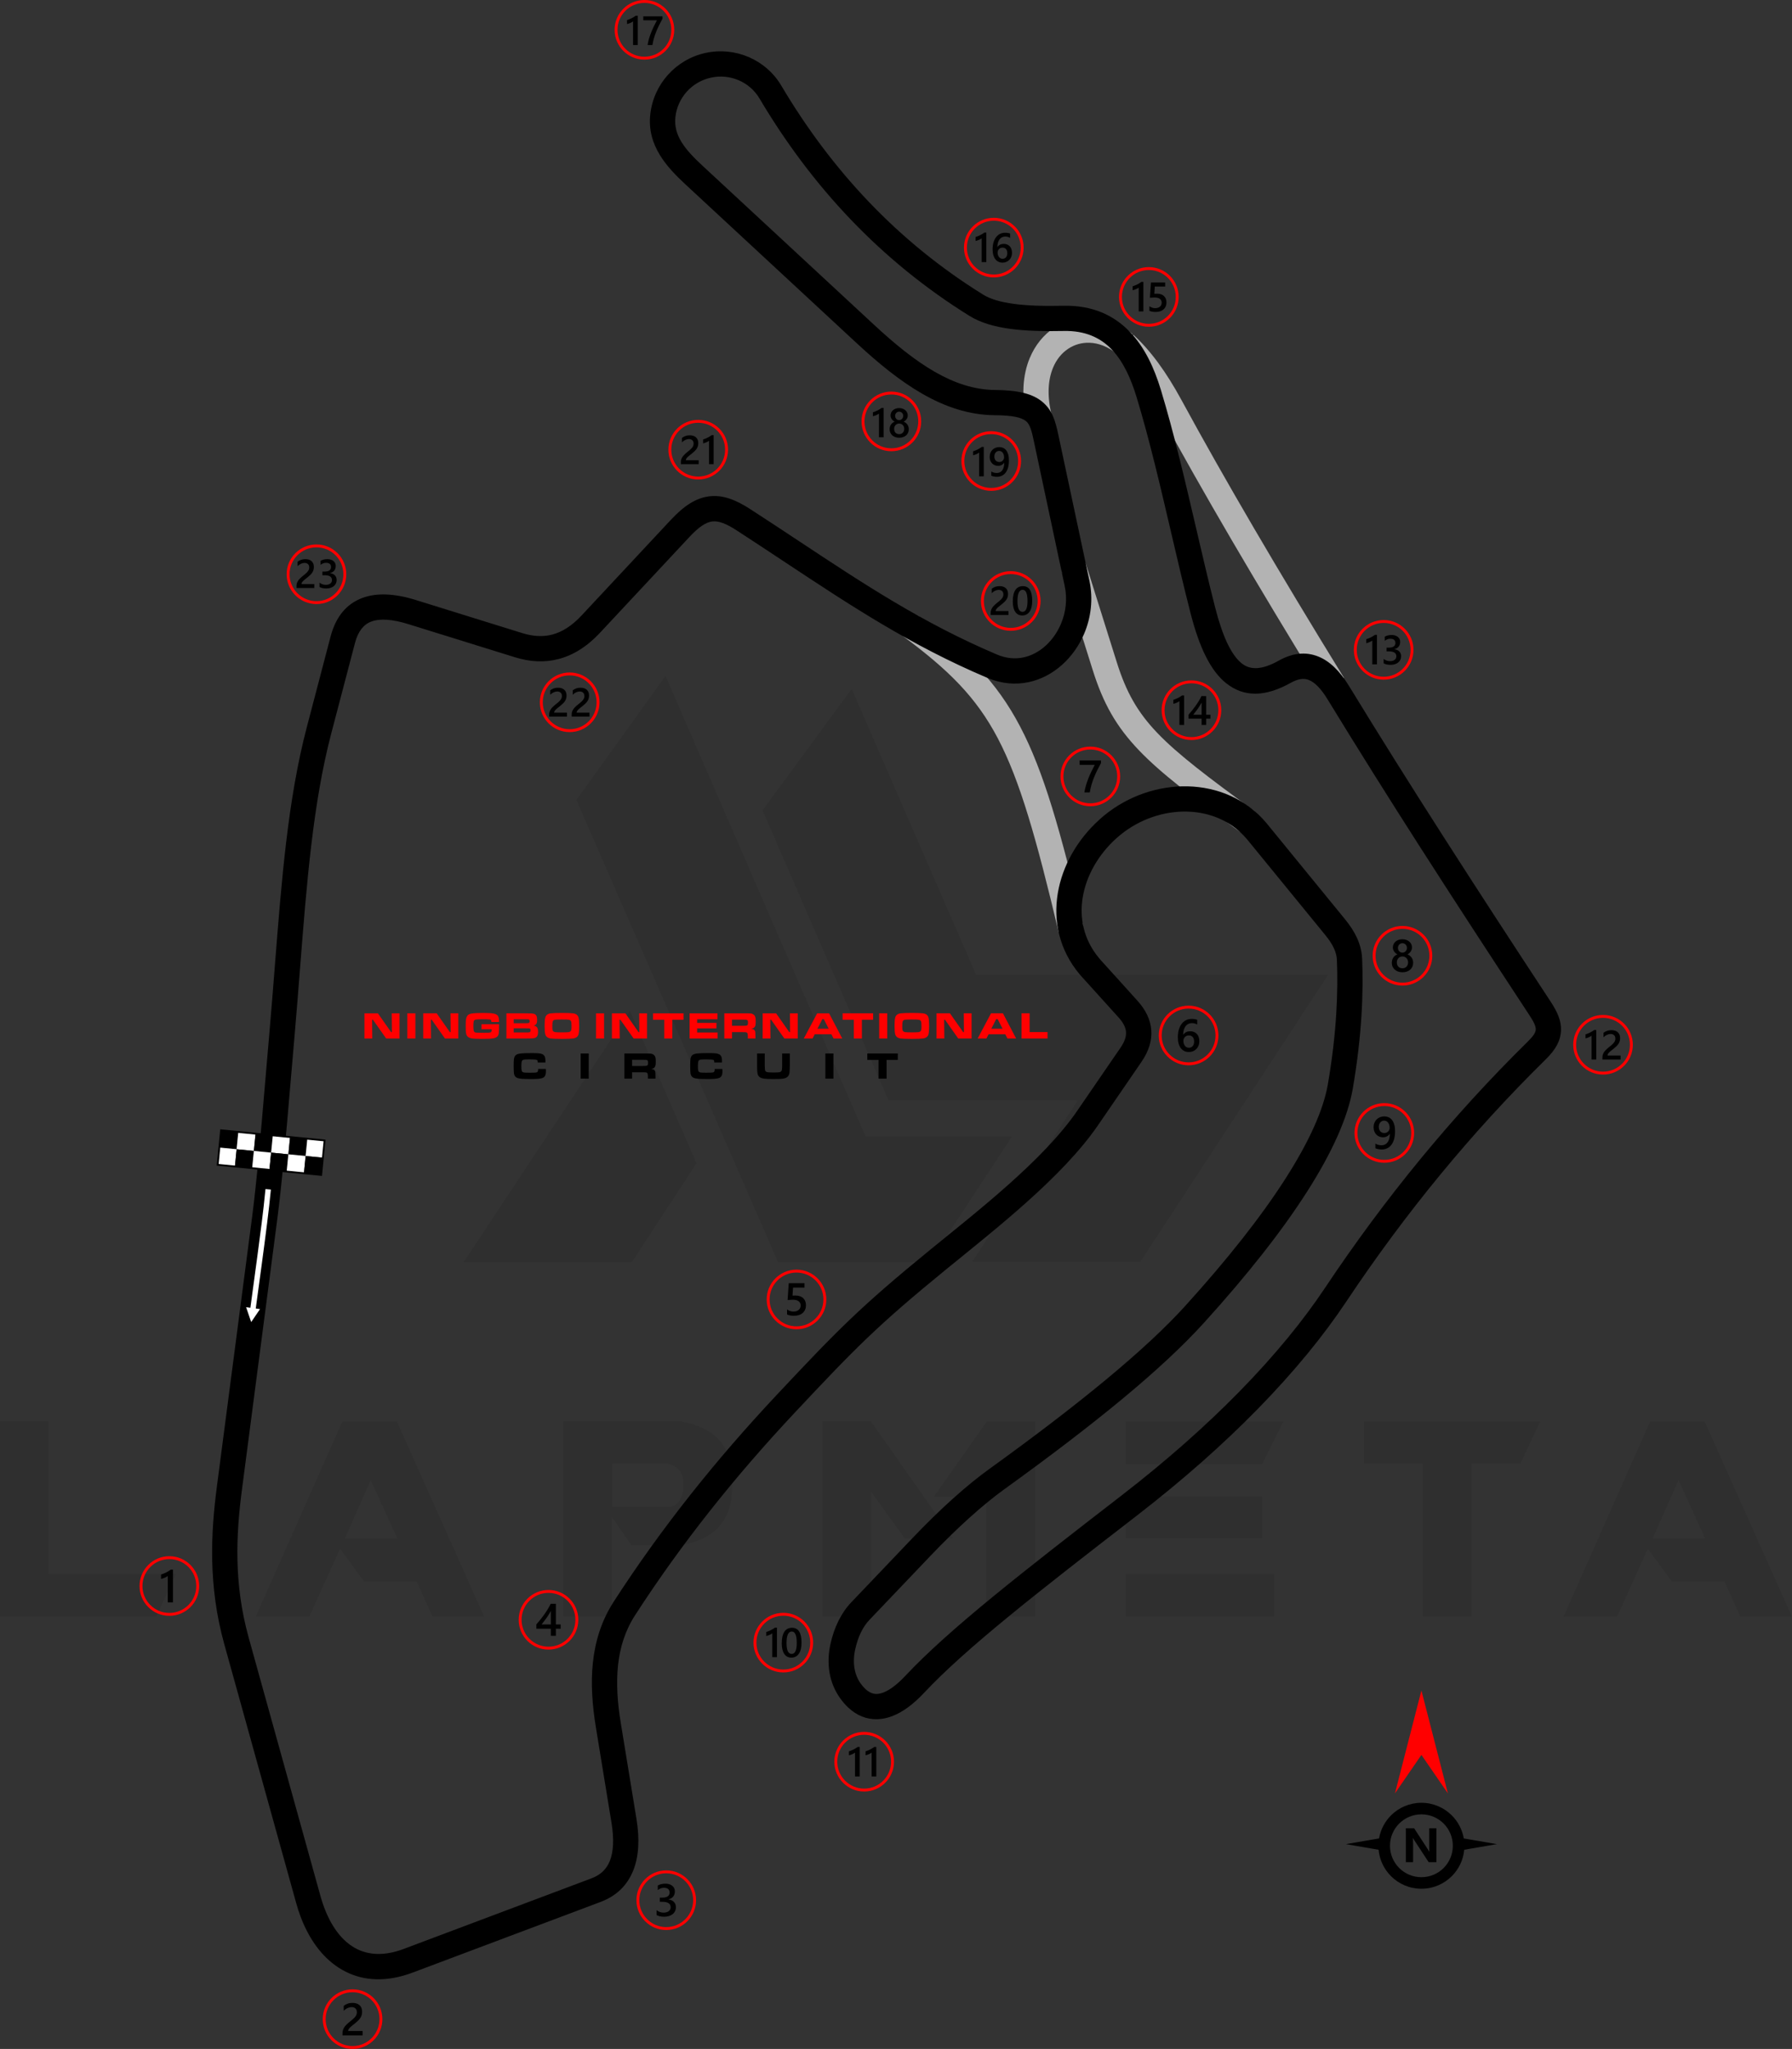 <?xml version="1.0" encoding="UTF-8"?>
<!DOCTYPE svg PUBLIC "-//W3C//DTD SVG 1.1//EN" "http://www.w3.org/Graphics/SVG/1.1/DTD/svg11.dtd">
<!-- Creator: CorelDRAW 2021 (64-Bit) -->
<svg xmlns="http://www.w3.org/2000/svg" xml:space="preserve" width="174.658mm" height="199.736mm" version="1.1" style="shape-rendering:geometricPrecision; text-rendering:geometricPrecision; image-rendering:optimizeQuality; fill-rule:evenodd; clip-rule:evenodd"
viewBox="0 0 6183.14 7070.94"
 xmlns:xlink="http://www.w3.org/1999/xlink"
 xmlns:xodm="http://www.corel.com/coreldraw/odm/2003">
 <rect x="0" y="0" width="6183.14" height="7070.94" fill="#333333" stroke="none"/>
 <defs>
  <style type="text/css">
   <![CDATA[
    .fil4 {fill:black}
    .fil5 {fill:white}
    .fil7 {fill:black;fill-rule:nonzero}
    .fil2 {fill:black;fill-rule:nonzero}
    .fil1 {fill:#B3B3B3;fill-rule:nonzero}
    .fil3 {fill:red;fill-rule:nonzero}
    .fil6 {fill:white;fill-rule:nonzero}
    .fil0 {fill:black;fill-opacity:0.071}
   ]]>
  </style>
 </defs>
 <g id="Layer_x0020_1">
  <path class="fil0" d="M-0 5577.93l0 -673.63 167.29 0 0 527.53 439.42 0 -66.92 146.1 -539.8 0zm1988.55 -2817.21l695.94 1594.86 523.07 0 284.4 -433.85 -505.22 0 -690.36 -1589.28 -307.82 428.27zm950.22 -383.66l429.38 987.03 1214.55 0 -647.98 990.38 -579.95 0 0 -1.12 363.58 -555.41 -652.44 0 -434.96 -1001.53 307.82 -419.35zm-535.34 1637.24l-223.06 341.28 -579.95 0 0 -1.12 573.26 -866.58 229.75 526.41zm-732.74 1564.75l-178.44 0 -54.65 -121.56 -181.79 0 -82.53 -112.64 -105.95 234.21 -185.14 0 298.89 -673.63 188.48 0 301.13 673.63zm-300.01 -269.9l-91.45 -200.75 -89.22 200.75 180.67 0zm741.67 -109.29l202.98 0c29,-8.92 43.49,-35.69 42.38,-80.3 0,-36.81 -17.84,-60.23 -55.76,-69.15l-189.6 0 0 149.45zm66.92 133.84l-68.03 -98.15 0 342.39 -167.29 0 0 -673.63 402.62 0c118.22,21.19 178.44,84.76 179.56,192.94l0 40.15c-1.12,109.29 -60.22,175.1 -177.33,195.18l-169.52 -0 0 1.12zm1109.71 -24.54l-167.29 0 -115.99 -160.6 -0 429.38 -168.4 0 0 -673.63 167.29 0 284.4 404.85zm115.99 -403.73l167.29 0 0 672.52 -168.41 0 0 -412.65 -181.79 0 182.91 -259.86zm990.37 526.42l0 146.1 -511.92 0 0 -146.1 511.92 0zm-40.15 -267.67l0 143.87 -471.77 0 0 -143.87 471.77 0zm73.61 -258.75l-73.61 147.22 -471.77 0 0 -147.22 545.37 0zm479.57 144.99l-201.87 0 0 -144.99 607.83 0 -68.03 144.99 -168.41 0 0 527.53 -168.41 0 0 -527.53 -1.12 0zm1274.77 528.65l-178.45 0 -54.65 -121.56 -181.79 0 -82.53 -112.64 -105.95 234.21 -185.14 0 298.89 -673.63 188.48 0 301.13 673.63zm-300.01 -269.9l-91.45 -200.75 -89.22 200.75 180.67 0z"/>
  <g id="_2858031259920">
   <path class="fil1" d="M3910.72 1155.46c29.87,27.38 58.58,59.97 86.22,97.7 27.17,37.09 53.76,79.7 79.86,127.76 73.2,134.81 156.79,282.57 250.35,442.54 93.43,159.75 196.84,331.76 309.84,515.29l-74.1 45.76c-113.38,-184.15 -217.13,-356.73 -310.86,-517 -94.18,-161.04 -178.22,-309.6 -251.71,-444.94 -24,-44.2 -48.54,-83.51 -73.71,-117.85 -24.69,-33.7 -49.54,-62.09 -74.62,-85.07l58.74 -64.2z"/>
   <path class="fil1" d="M3167.14 2124.96c167.65,124.08 270.88,226.09 353.07,382.96 80.77,154.16 138.96,358.09 217.32,687.64l-85.03 20.15c-76.88,-323.33 -133.3,-522.11 -209.47,-667.5 -74.75,-142.67 -170.82,-237.07 -327.8,-353.25l51.91 -70z"/>
   <path class="fil1" d="M3745.75 1942.98l107.78 342.99c31.91,101.54 70.81,171.29 139.49,243.17 71.29,74.61 175.83,153.37 336.47,270.81l-51.57 70.34c-164.41,-120.2 -271.76,-201.18 -348.08,-281.05 -78.93,-82.61 -123.43,-162.12 -159.63,-277.32l-107.78 -342.99 83.32 -25.96z"/>
   <path class="fil1" d="M3543.35 1450.23c-20.3,-84.18 -14.1,-156.45 9.11,-213.23 18.86,-46.13 48.75,-82.03 85,-106.12 36.73,-24.41 79.82,-36.65 124.55,-35.14 49.29,1.67 100.15,20.02 145.92,57.16l-54.98 67.62c-30.26,-24.55 -62.84,-36.65 -93.67,-37.7 -26.45,-0.89 -51.94,6.35 -73.67,20.79 -22.21,14.77 -40.68,37.14 -52.55,66.17 -16.72,40.88 -20.71,94.84 -5.01,159.96l-84.69 20.49z"/>
   <path class="fil2" d="M4655.11 2368.05c102.26,167.46 209.07,337.56 324.03,517.13 118.17,184.59 240.19,371.97 371.41,571.69 23.78,36.19 36.85,66.67 35.53,99.59 -1.37,34.23 -17.58,64.92 -52.39,99.15 -128.75,126.59 -250.33,259.74 -364.94,399.13 -114.52,139.28 -222.49,285.35 -324.12,437.87 -76.39,114.64 -177.42,239.59 -306.13,370.99 -115.56,117.97 -253.62,241.27 -416.4,367.09 -169.08,130.69 -316.89,245.26 -439.62,345.84 -122.49,100.39 -221.58,188.06 -294.73,266.11 -18.5,19.74 -37.1,36.42 -55.69,49.95 -35.53,25.86 -70.68,39.47 -104.92,40.36 -36.95,0.95 -70.77,-12.41 -100.82,-40.58 -8.99,-8.42 -17.79,-18.53 -26.37,-30.31 -19.54,-26.83 -31.92,-56.86 -37.51,-88.7 -5.61,-31.96 -4.49,-65.73 2.99,-99.88 6.19,-28.24 15.31,-54.79 27.2,-78.98 12.08,-24.58 26.86,-46.28 44.16,-64.44l209.85 -220.24c51.23,-53.76 97.55,-98.59 138.55,-135.6 49.55,-44.72 92.41,-78.91 127.27,-104.06 154.52,-111.46 289.43,-214.38 403.8,-309.21 113.17,-93.83 204.52,-178.35 272.96,-253.83 148.93,-164.28 264.29,-311.58 346.51,-440.16 82.34,-128.78 130.83,-237.65 145.89,-324.84 15.68,-90.79 24.57,-172 28.97,-243.48 4.43,-71.92 4.42,-133.94 2.27,-186 -0.56,-13.64 -4.12,-26.9 -10.26,-40.2 -6.86,-14.88 -16.92,-29.86 -29.62,-45.41l-267.63 -327.65 -0.06 0.05 -2.56 -3.09c-52.94,-63.06 -128.37,-93.73 -206.77,-95.58 -80.38,-1.9 -163.77,26.11 -230.11,80.3l-3.38 2.87c-5.33,4.47 -9.05,7.65 -11.08,9.49 -61.47,55.55 -103.06,128.2 -115.49,202.98 -12.05,72.48 3.74,147.28 56.24,209.91 3.58,4.26 5.92,7.02 6.89,8.09l125.23 138.59c28.72,31.78 45.18,65.14 48.05,101.2 2.87,36.17 -7.98,72.7 -33.9,110.51l-149.62 218.19c-123.1,179.53 -354.39,359.06 -522.16,495.99 -241.95,197.47 -316.73,274.9 -523.1,494.78 -205.83,219.3 -391.51,451.59 -552.36,700.64 -34.22,52.99 -52.04,110.87 -58.63,172.04 -6.84,63.43 -1.83,130.78 9.52,200.2l54.03 330.41c11.5,70.32 8.14,130.16 -11.18,178.15 -20.56,51.1 -57.72,87.75 -112.54,108.36l-648.72 243.95c-11.16,4.2 -22.35,7.84 -33.53,10.95 -86.69,24.07 -160.95,11.22 -221.52,-27.91 -58.66,-37.9 -102.75,-99.94 -131.4,-176.15 -5.57,-14.81 -10.61,-30.38 -15.12,-46.61l-248.19 -893.66c-27.98,-100.77 -39.62,-196.85 -41.62,-287.88 -1.99,-90.2 5.52,-174.96 15.87,-254.26l122.05 -934.52c15.47,-118.44 28.97,-277.12 45.3,-469.16 4.82,-56.64 9.89,-116.25 14.32,-167.07 7.01,-80.56 12.68,-152.84 18.24,-223.77 23.58,-301.01 45.41,-579.5 110.62,-828.1l81.94 -312.35c18.24,-69.52 55.45,-113.04 109.55,-133.39 49.86,-18.76 111.85,-15.5 184.43,7.05l367.85 114.3c35.74,11.11 70.35,13.65 103.46,4.91 33.66,-8.89 67.18,-29.77 100.55,-65.52l308.02 -330.02c46.4,-49.71 87.41,-75.83 132.54,-81.39 45.45,-5.61 89.47,10.23 142.14,44.37 60.78,39.4 113.54,74.32 165.02,108.4 226.71,150.08 430.18,284.77 686.44,393.4 31.52,13.36 62.41,15.71 90.77,9.67 27.85,-5.93 53.6,-19.9 75.47,-39.45 22.7,-20.31 41.25,-46.53 53.79,-76.1 16.87,-39.79 22.72,-85.51 13.04,-130.95l-107.05 -502.6c-6.74,-31.66 -12.65,-54.8 -26.08,-66.01 -16.05,-13.4 -47.63,-20.2 -108.44,-20.71 -88.2,-0.75 -170.58,-28.54 -250.32,-74.35 -77.12,-44.3 -151.19,-105.05 -225.6,-174.05l-591.08 -548.18c-33.8,-31.35 -65.48,-63.88 -88.54,-101.84 -24.96,-41.09 -38.71,-86.61 -32.82,-140.01 5.75,-52.04 27.76,-99.35 61.11,-136.45 33.38,-37.14 78.07,-64.07 129.12,-75.3 51.1,-11.24 103.22,-5.61 149.24,14.14 45.97,19.73 85.81,53.5 112.51,98.55 86.66,146.23 187.05,280.86 302.61,401.75 115.32,120.63 245.98,227.76 393.44,319.29l-0.05 0.07c25.8,15.97 61.65,26.09 106.22,32.1 48.22,6.49 105.57,7.98 170.72,6.56 100.77,-2.2 174.03,32.67 228.52,88.71 52.19,53.67 85.27,125.54 108.33,201.66 45,148.52 83.29,312.9 121.03,474.91 22.48,96.48 44.77,192.17 65.93,274.83 25.39,99.18 55.06,164.79 92.57,194.45 30.31,23.96 71.43,21.27 126.78,-9.7 47.43,-26.53 92.14,-31.8 135.56,-14.86 39.66,15.47 75.17,49.51 107.78,102.91zm250.61 564.26c-114.65,-179.09 -221.73,-349.65 -325.05,-518.84 -22.32,-36.55 -43.78,-58.74 -65.09,-67.05 -17.55,-6.85 -37.86,-3.47 -61.46,9.73 -89.74,50.2 -162.21,49.97 -223.08,1.85 -53.67,-42.42 -92.81,-123.44 -122.97,-241.23 -24.28,-94.83 -45.36,-185.3 -66.61,-276.55 -37.26,-159.96 -75.07,-322.25 -119.66,-469.44 -19.55,-64.53 -46.47,-124.31 -87.16,-166.15 -38.39,-39.48 -90.91,-64.02 -164.32,-62.42 -69.54,1.52 -131.23,-0.13 -184.04,-7.25 -56.39,-7.6 -103.56,-21.55 -140.49,-44.46l-0.17 0c-153.64,-95.36 -289.98,-207.2 -410.52,-333.28 -120.29,-125.83 -224.64,-265.72 -314.57,-417.46 -17,-28.68 -42.33,-50.16 -71.53,-62.7 -29.58,-12.7 -63.22,-16.3 -96.31,-9.01 -32.9,7.24 -61.63,24.52 -83.02,48.32 -21.42,23.83 -35.56,54.22 -39.25,87.62 -3.54,32.04 5.04,59.89 20.52,85.37 17.39,28.63 44.29,55.95 73.51,83.06l591.08 548.18c70.4,65.29 139.6,122.27 209.54,162.44 67.32,38.67 135.83,62.13 207.63,62.74 83.5,0.71 131.76,14.15 163.77,40.86 34.63,28.9 45,65.77 55.45,114.85l107.05 502.6c13.53,63.51 5.37,127.34 -18.16,182.86 -17.56,41.42 -43.76,78.34 -75.98,107.17 -33.07,29.58 -72.43,50.79 -115.42,59.94 -44.97,9.58 -93.57,6.02 -142.68,-14.8 -264.57,-112.15 -470.89,-248.73 -700.77,-400.91 -55.08,-36.46 -111.46,-73.79 -164.34,-108.06 -34.94,-22.65 -61.44,-33.49 -84.09,-30.7 -22.97,2.83 -47.66,20.22 -79.26,54.07l-308.02 330.02c-45.29,48.53 -92.83,77.41 -142.21,90.45 -49.92,13.19 -100.37,9.88 -151.26,-5.93l-367.85 -114.3c-54.08,-16.8 -97.29,-20.34 -128.09,-8.76 -26.57,9.99 -45.53,33.97 -55.93,73.63l-81.94 312.35c-63.03,240.29 -84.59,515.39 -107.88,812.72 -5.95,75.99 -12.01,153.34 -18.24,224.8 -5.7,65.49 -10.1,117.2 -14.32,166.73 -16.18,190.23 -29.55,347.39 -45.98,473.26l-122.05 934.52c-9.88,75.7 -17.06,156.32 -15.18,241.28 1.86,84.13 12.63,173.01 38.55,266.36l248.19 893.66c3.7,13.32 7.95,26.38 12.73,39.1 22.25,59.16 54.85,106.28 96.91,133.46 40.17,25.95 90.72,34.11 151.17,17.33 8.28,-2.3 16.96,-5.14 26.02,-8.55l648.72 -243.95c30.64,-11.52 51.21,-31.53 62.34,-59.19 13.22,-32.85 14.97,-77.15 6.06,-131.71l-54.03 -330.41c-12.51,-76.53 -17.96,-151.49 -10.21,-223.41 8,-74.18 29.85,-144.75 71.95,-209.95 163.83,-253.67 352.84,-490.13 562.27,-713.27 208.88,-222.55 286.53,-302.6 531.64,-502.64 159.39,-130.08 388.17,-307.05 505.08,-477.54l149.62 -218.19c14.1,-20.55 20.15,-38.53 18.88,-54.5 -1.28,-16.07 -10.03,-32.51 -25.51,-49.64l-125.23 -138.59c-4.57,-5.06 -7.62,-8.5 -9.27,-10.47 -70.22,-83.77 -91.4,-183.48 -75.36,-279.92 15.65,-94.15 67.2,-184.89 143.16,-253.52 5.99,-5.41 10.47,-9.36 13.47,-11.88l4.4 -3.56c82.44,-67.34 186.5,-102.15 287.13,-99.76 102.53,2.43 201.64,43.12 271.82,126.83l2.73 3.26 0.17 0.34 267.87 327.94c17.24,21.11 31.19,42.08 41.23,63.85 10.77,23.34 17.05,47.46 18.12,73.33 2.27,55.03 2.32,120.06 -2.27,194.53 -4.61,74.9 -13.82,159.41 -30,253.04 -16.98,98.32 -69.67,217.99 -158.52,356.94 -84.79,132.6 -203.12,283.8 -355.38,451.76 -72.2,79.64 -166.47,167.06 -281.83,262.71 -114.17,94.65 -250.75,198.78 -408.59,312.63 -31.72,22.88 -71.77,54.95 -119.76,98.25 -39.98,36.09 -84.77,79.4 -133.76,130.82l-209.85 220.24c-11.36,11.93 -21.12,26.27 -29.13,42.58 -8.48,17.26 -15.2,37.16 -20.03,59.17 -5.09,23.24 -5.94,45.71 -2.31,66.42 3.39,19.32 10.6,37.11 21.8,52.5 4.95,6.79 10.22,12.8 15.79,18.02 12.54,11.75 25.62,17.36 39.02,17.01 16.11,-0.41 34.8,-8.38 55.74,-23.62 13.63,-9.92 28.12,-23.06 43.4,-39.37 75.52,-80.56 177.31,-170.65 302.93,-273.62 125.4,-102.78 273.01,-217.19 441.67,-347.56 159.41,-123.2 294.5,-243.86 407.52,-359.23 124.48,-127.08 221.99,-247.63 295.55,-358.01 102.86,-154.35 212.64,-302.8 329.59,-445.04 116.86,-142.13 240.48,-277.56 371.08,-405.97 17.84,-17.54 26.02,-30.05 26.43,-40.41 0.46,-11.67 -7.27,-27.2 -21.19,-48.38 -137.32,-208.99 -260.66,-398.3 -372.1,-572.37z"/>
  </g>
  <g id="_2858031203040">
   <path class="fil3" d="M3762.07 2576.52c28.41,0 54.13,11.52 72.75,30.14 18.61,18.61 30.13,44.34 30.13,72.75 0,28.41 -11.52,54.13 -30.13,72.75 -18.61,18.61 -44.34,30.13 -72.75,30.13 -28.41,0 -54.14,-11.52 -72.75,-30.13 -18.61,-18.61 -30.13,-44.34 -30.13,-72.75 0,-28.41 11.52,-54.14 30.14,-72.75 18.61,-18.61 44.34,-30.14 72.75,-30.14zm65.68 37.2c-16.81,-16.81 -40.04,-27.21 -65.68,-27.21 -25.66,0 -48.88,10.4 -65.69,27.21 -16.81,16.81 -27.21,40.03 -27.21,65.69 0,25.65 10.4,48.88 27.2,65.68 16.81,16.81 40.04,27.21 65.69,27.21 25.65,0 48.88,-10.4 65.68,-27.21 16.81,-16.81 27.21,-40.04 27.21,-65.68 0,-25.65 -10.4,-48.88 -27.21,-65.69z"/>
   <path class="fil4" d="M3798.97 2633.12c-4.63,8.46 -9,16.85 -13.1,25.14 -4.12,8.31 -7.83,16.61 -11.17,25 -3.34,8.36 -6.23,16.8 -8.71,25.29 -2.47,8.52 -4.36,17.19 -5.71,26.08l-18.71 0c1.24,-7.91 2.99,-15.8 5.29,-23.69 2.28,-7.88 4.97,-15.75 8.04,-23.63 3.08,-7.89 6.52,-15.81 10.36,-23.77 3.81,-7.97 7.88,-16.02 12.2,-24.11l-52.29 0 0 -15.25 73.8 0 0 8.94z"/>
  </g>
  <g id="_2858031231888">
   <path class="fil3" d="M4101.14 3470.51c28.41,0 54.14,11.52 72.75,30.13 18.61,18.61 30.13,44.34 30.13,72.75 0,28.41 -11.52,54.14 -30.13,72.75 -18.61,18.61 -44.34,30.13 -72.75,30.13 -28.41,0 -54.13,-11.52 -72.74,-30.13 -18.61,-18.61 -30.13,-44.34 -30.13,-72.75 0,-28.41 11.52,-54.13 30.13,-72.75 18.61,-18.62 44.34,-30.13 72.74,-30.13zm65.69 37.2c-16.81,-16.81 -40.04,-27.21 -65.69,-27.21 -25.65,0 -48.88,10.4 -65.68,27.21 -16.81,16.81 -27.21,40.04 -27.21,65.68 0,25.65 10.4,48.88 27.21,65.69 16.81,16.81 40.03,27.21 65.68,27.21 25.65,0 48.88,-10.4 65.69,-27.21 16.81,-16.81 27.21,-40.04 27.21,-65.69 0,-25.65 -10.4,-48.88 -27.21,-65.68z"/>
   <path class="fil4" d="M4138.22 3593.07c0,5.54 -0.92,10.62 -2.74,15.19 -1.81,4.55 -4.34,8.49 -7.57,11.81 -3.24,3.31 -7.08,5.89 -11.52,7.7 -4.45,1.84 -9.26,2.73 -14.46,2.73 -5.55,0 -10.65,-1.08 -15.28,-3.23 -4.65,-2.16 -8.65,-5.36 -12.02,-9.63 -3.37,-4.26 -5.97,-9.57 -7.83,-15.91 -1.84,-6.33 -2.76,-13.69 -2.76,-22.06 0,-10.22 1.21,-19.3 3.65,-27.21 2.45,-7.88 5.78,-14.51 10.04,-19.85 4.26,-5.36 9.28,-9.41 15.04,-12.17 5.73,-2.79 11.96,-4.18 18.64,-4.18 4.16,0 7.94,0.29 11.36,0.86 3.42,0.56 6.16,1.35 8.21,2.32l0 16.09c-2.63,-1.34 -5.42,-2.47 -8.41,-3.39 -2.97,-0.92 -6.38,-1.39 -10.22,-1.39 -4.31,0 -8.31,0.87 -11.94,2.63 -3.65,1.73 -6.81,4.28 -9.44,7.65 -2.65,3.36 -4.73,7.54 -6.25,12.49 -1.5,4.95 -2.29,10.67 -2.34,17.14l0.47 0c2.37,-3.65 5.55,-6.52 9.57,-8.62 4.05,-2.11 8.78,-3.15 14.22,-3.15 4.84,0 9.18,0.76 13.06,2.34 3.87,1.58 7.18,3.81 9.91,6.78 2.76,2.95 4.9,6.55 6.36,10.78 1.5,4.24 2.24,9 2.24,14.28zm-18.01 1.47c0,-3.18 -0.4,-6.07 -1.13,-8.7 -0.74,-2.63 -1.87,-4.86 -3.39,-6.73 -1.49,-1.89 -3.42,-3.34 -5.7,-4.36 -2.26,-1.03 -4.97,-1.53 -8.04,-1.53 -3.08,0 -5.78,0.55 -8.12,1.66 -2.34,1.1 -4.29,2.55 -5.89,4.34 -1.6,1.78 -2.79,3.86 -3.57,6.15 -0.79,2.31 -1.21,4.68 -1.21,7.1 0,2.63 0.4,5.31 1.13,8.04 0.74,2.76 1.89,5.25 3.42,7.52 1.55,2.27 3.52,4.11 5.89,5.57 2.39,1.47 5.24,2.21 8.52,2.21 2.92,0 5.52,-0.55 7.78,-1.62 2.26,-1.08 4.15,-2.58 5.65,-4.47 1.53,-1.9 2.69,-4.16 3.47,-6.74 0.79,-2.6 1.21,-5.41 1.21,-8.44z"/>
  </g>
  <g id="_2858031233712">
   <path class="fil3" d="M2748.25 4381.52c28.41,0 54.13,11.52 72.75,30.13 18.61,18.62 30.13,44.34 30.13,72.75 0,28.41 -11.52,54.13 -30.13,72.75 -18.62,18.61 -44.34,30.13 -72.75,30.13 -28.41,0 -54.13,-11.52 -72.75,-30.13 -18.61,-18.62 -30.13,-44.34 -30.13,-72.75 0,-28.41 11.52,-54.13 30.13,-72.75 18.61,-18.61 44.34,-30.13 72.75,-30.13zm65.68 37.2c-16.81,-16.81 -40.03,-27.2 -65.68,-27.2 -25.65,0 -48.88,10.39 -65.68,27.2 -16.81,16.81 -27.2,40.03 -27.2,65.68 0,25.65 10.39,48.88 27.2,65.68 16.81,16.81 40.03,27.21 65.68,27.21 25.65,0 48.88,-10.4 65.68,-27.21 16.81,-16.81 27.21,-40.03 27.21,-65.68 0,-25.65 -10.4,-48.88 -27.21,-65.68z"/>
   <path class="fil4" d="M2715.63 4536.08l0 -17.17c7.26,4.89 14.59,7.31 22.03,7.31 7.49,0 13.54,-1.89 18.09,-5.73 4.57,-3.81 6.86,-8.91 6.86,-15.3 0,-6.25 -2.31,-11.12 -6.97,-14.61 -4.65,-3.5 -11.3,-5.23 -19.98,-5.23 -2.97,0 -9.02,0.29 -18.11,0.92l3.94 -58.07 54.37 0 0 15.25 -39.51 0 -1.84 27.65c3.55,-0.21 6.75,-0.31 9.62,-0.31 11.7,0 20.77,2.99 27.16,9.02 6.39,5.99 9.59,14.22 9.59,24.64 0,10.93 -3.68,19.72 -10.99,26.31 -7.31,6.6 -17.38,9.89 -30.15,9.89 -10.78,0 -18.82,-1.5 -24.11,-4.55z"/>
  </g>
  <g id="_2858031237024">
   <path class="fil3" d="M2298.8 6454.67c28.41,0 54.13,11.52 72.75,30.13 18.61,18.61 30.13,44.34 30.13,72.75 0,28.41 -11.52,54.13 -30.13,72.75 -18.61,18.61 -44.34,30.13 -72.75,30.13 -28.41,0 -54.13,-11.52 -72.75,-30.13 -18.61,-18.61 -30.13,-44.34 -30.13,-72.75 0,-28.41 11.52,-54.14 30.13,-72.75 18.61,-18.61 44.34,-30.13 72.75,-30.13zm65.68 37.2c-16.81,-16.81 -40.04,-27.21 -65.68,-27.21 -25.65,0 -48.88,10.4 -65.68,27.21 -16.81,16.81 -27.21,40.04 -27.21,65.69 0,25.65 10.4,48.88 27.21,65.68 16.81,16.81 40.03,27.21 65.68,27.21 25.65,0 48.88,-10.4 65.68,-27.21 16.81,-16.81 27.21,-40.04 27.21,-65.68 0,-25.65 -10.4,-48.88 -27.21,-65.69z"/>
   <path class="fil4" d="M2265.41 6608.71l0 -16.8c7.2,5.7 15.3,8.54 24.35,8.54 7.34,0 13.22,-1.65 17.61,-5 4.4,-3.33 6.58,-7.86 6.58,-13.57 0,-12.51 -9.57,-18.79 -28.74,-18.79l-8.55 0 0 -14.33 8.18 0c16.98,0 25.47,-5.88 25.47,-17.69 0,-10.89 -6.62,-16.33 -19.85,-16.33 -7.42,0 -14.36,2.63 -20.88,7.92l0 -15.85c7.49,-4.21 16.36,-6.34 26.55,-6.34 9.81,0 17.67,2.47 23.58,7.42 5.89,4.91 8.86,11.23 8.86,18.93 0,14.54 -7.42,23.9 -22.19,28.05l0 0.32c7.97,0.76 14.25,3.55 18.88,8.33 4.63,4.81 6.91,10.8 6.91,17.98 0,9.91 -3.71,17.93 -11.14,24 -7.47,6.1 -17.27,9.13 -29.44,9.13 -10.94,0 -19.67,-1.97 -26.19,-5.92z"/>
  </g>
  <g id="_2858031236112">
   <path class="fil3" d="M1892.52 5486.95c28.41,0 54.13,11.52 72.75,30.13 18.61,18.62 30.13,44.34 30.13,72.75 0,28.41 -11.52,54.13 -30.13,72.75 -18.61,18.61 -44.34,30.13 -72.75,30.13 -28.41,0 -54.13,-11.52 -72.75,-30.13 -18.61,-18.62 -30.13,-44.34 -30.13,-72.75 0,-28.41 11.52,-54.13 30.13,-72.75 18.61,-18.61 44.34,-30.13 72.75,-30.13zm65.68 37.2c-16.81,-16.81 -40.03,-27.21 -65.68,-27.21 -25.65,0 -48.88,10.4 -65.68,27.21 -16.81,16.81 -27.21,40.03 -27.21,65.68 0,25.65 10.4,48.88 27.21,65.68 16.81,16.81 40.04,27.21 65.68,27.21 25.65,0 48.88,-10.4 65.68,-27.21 16.81,-16.81 27.21,-40.03 27.21,-65.68 0,-25.65 -10.4,-48.88 -27.21,-65.68z"/>
   <path class="fil4" d="M1917.99 5534.61l0 71.33 16.41 0 0 14.85 -16.41 0 0 24.27 -17.33 0 0 -24.27 -50.01 0 0 -15.01c4.53,-5.1 9.15,-10.6 13.91,-16.54 4.76,-5.91 9.33,-11.99 13.73,-18.16 4.39,-6.17 8.43,-12.38 12.2,-18.59 3.76,-6.23 6.92,-12.17 9.47,-17.88l18.03 0zm-17.33 71.33l0 -46.38c-5.6,10.07 -11.15,18.85 -16.61,26.35 -5.47,7.49 -10.57,14.17 -15.36,20.03l31.97 0z"/>
  </g>
  <g id="_2858031238176">
   <path class="fil3" d="M4839.08 3195.43c28.41,0 54.13,11.52 72.75,30.13 18.61,18.62 30.13,44.34 30.13,72.75 0,28.41 -11.52,54.13 -30.13,72.75 -18.61,18.61 -44.34,30.13 -72.75,30.13 -28.41,0 -54.13,-11.52 -72.75,-30.13 -18.61,-18.61 -30.13,-44.34 -30.13,-72.75 0,-28.41 11.52,-54.13 30.13,-72.75 18.61,-18.61 44.34,-30.13 72.75,-30.13zm65.68 37.2c-16.81,-16.81 -40.04,-27.2 -65.68,-27.2 -25.65,0 -48.88,10.4 -65.68,27.2 -16.81,16.81 -27.21,40.04 -27.21,65.69 0,25.65 10.4,48.88 27.21,65.68 16.81,16.81 40.03,27.21 65.68,27.21 25.65,0 48.88,-10.4 65.68,-27.21 16.81,-16.81 27.21,-40.04 27.21,-65.68 0,-25.65 -10.4,-48.88 -27.21,-65.69z"/>
   <path class="fil4" d="M4802.28 3322.77c0,-3.18 0.4,-6.26 1.18,-9.23 0.79,-2.99 2,-5.73 3.58,-8.25 1.6,-2.53 3.6,-4.79 6.02,-6.79 2.42,-1.99 5.23,-3.6 8.47,-4.84 -4.79,-2.68 -8.57,-6.1 -11.41,-10.28 -2.81,-4.21 -4.23,-8.84 -4.23,-13.91 0,-4.07 0.84,-7.81 2.52,-11.25 1.65,-3.44 3.97,-6.42 6.91,-8.94 2.97,-2.53 6.44,-4.47 10.44,-5.89 4.02,-1.42 8.39,-2.13 13.09,-2.13 4.79,0 9.18,0.74 13.23,2.16 4.02,1.44 7.52,3.42 10.46,5.94 2.95,2.52 5.26,5.49 6.89,8.94 1.66,3.44 2.47,7.15 2.47,11.17 0,5.07 -1.42,9.7 -4.23,13.91 -2.84,4.18 -6.57,7.6 -11.25,10.28 3.18,1.24 5.99,2.84 8.44,4.81 2.44,1.97 4.47,4.2 6.12,6.73 1.63,2.52 2.87,5.25 3.71,8.25 0.81,2.97 1.21,6.07 1.21,9.31 0,4.84 -0.9,9.25 -2.68,13.25 -1.82,3.99 -4.32,7.44 -7.55,10.27 -3.23,2.87 -7.12,5.08 -11.64,6.68 -4.49,1.58 -9.49,2.37 -14.93,2.37 -5.39,0 -10.33,-0.79 -14.83,-2.37 -4.49,-1.6 -8.36,-3.81 -11.62,-6.68 -3.26,-2.84 -5.81,-6.28 -7.62,-10.27 -1.84,-4 -2.74,-8.42 -2.74,-13.25zm17.41 -1.53c0,3.13 0.45,5.94 1.36,8.47 0.95,2.52 2.24,4.65 3.94,6.39 1.68,1.73 3.73,3.08 6.13,3.99 2.39,0.92 5.05,1.39 7.97,1.39 2.81,0 5.42,-0.48 7.78,-1.42 2.37,-0.95 4.39,-2.31 6.12,-4.07 1.71,-1.79 3.08,-3.92 4.05,-6.42 0.97,-2.47 1.44,-5.26 1.44,-8.33 0,-2.84 -0.44,-5.49 -1.37,-7.99 -0.95,-2.47 -2.23,-4.65 -3.94,-6.49 -1.68,-1.87 -3.73,-3.31 -6.13,-4.39 -2.39,-1.08 -5.05,-1.63 -7.97,-1.63 -2.76,0 -5.36,0.5 -7.73,1.5 -2.39,1 -4.45,2.42 -6.18,4.23 -1.71,1.84 -3.06,3.99 -4.05,6.52 -0.97,2.52 -1.44,5.26 -1.44,8.25zm3.76 -49.92c0,2.32 0.42,4.45 1.24,6.44 0.81,1.97 1.92,3.68 3.31,5.15 1.39,1.47 3.03,2.61 4.9,3.42 1.86,0.84 3.89,1.24 6.04,1.24 2.16,0 4.18,-0.42 6.05,-1.26 1.86,-0.84 3.52,-2 4.94,-3.47 1.39,-1.47 2.53,-3.18 3.34,-5.15 0.82,-1.97 1.24,-4.1 1.24,-6.36 0,-2.31 -0.4,-4.47 -1.18,-6.47 -0.82,-1.99 -1.89,-3.73 -3.29,-5.15 -1.39,-1.44 -3.03,-2.58 -4.92,-3.39 -1.92,-0.82 -3.97,-1.24 -6.18,-1.24 -2.31,0 -4.41,0.42 -6.31,1.26 -1.89,0.84 -3.53,2.02 -4.89,3.52 -1.37,1.47 -2.42,3.2 -3.15,5.18 -0.76,1.97 -1.13,4.07 -1.13,6.28z"/>
  </g>
  <g id="_2858031241440">
   <path class="fil3" d="M4774.23 2139.7c28.41,0 54.13,11.52 72.75,30.13 18.61,18.61 30.13,44.34 30.13,72.75 0,28.41 -11.52,54.13 -30.13,72.75 -18.62,18.62 -44.34,30.13 -72.75,30.13 -28.41,0 -54.13,-11.52 -72.75,-30.13 -18.61,-18.61 -30.13,-44.34 -30.13,-72.75 0,-28.41 11.52,-54.13 30.13,-72.75 18.62,-18.61 44.34,-30.13 72.75,-30.13zm65.68 37.2c-16.81,-16.81 -40.03,-27.21 -65.68,-27.21 -25.65,0 -48.88,10.4 -65.69,27.21 -16.81,16.81 -27.2,40.03 -27.2,65.68 0,25.65 10.4,48.88 27.2,65.68 16.81,16.81 40.04,27.21 65.69,27.21 25.65,0 48.88,-10.4 65.68,-27.21 16.81,-16.81 27.21,-40.04 27.21,-65.68 0,-25.65 -10.4,-48.88 -27.21,-65.68z"/>
   <path class="fil4" d="M4751.1 2190.8l0 101.91 -16.14 0 0 -82.17c-2.92,2.09 -6.05,3.87 -9.42,5.32 -3.34,1.47 -7.19,2.75 -11.51,3.87l0 -13.76c2.7,-0.87 5.29,-1.8 7.78,-2.78 2.52,-0.97 4.98,-2.06 7.4,-3.27 2.44,-1.21 4.89,-2.57 7.38,-4.03 2.47,-1.5 5.03,-3.18 7.69,-5.08l6.81 0zm23.06 98.23l0 -15.16c6.5,5.15 13.81,7.71 21.97,7.71 6.62,0 11.93,-1.49 15.89,-4.51 3.97,-3.01 5.94,-7.09 5.94,-12.24 0,-11.29 -8.64,-16.96 -25.94,-16.96l-7.71 0 0 -12.94 7.38 0c15.33,0 22.99,-5.31 22.99,-15.96 0,-9.83 -5.98,-14.74 -17.91,-14.74 -6.69,0 -12.95,2.38 -18.84,7.14l0 -14.31c6.77,-3.8 14.76,-5.72 23.97,-5.72 8.85,0 15.94,2.23 21.28,6.69 5.32,4.44 7.99,10.13 7.99,17.08 0,13.12 -6.69,21.57 -20.02,25.32l0 0.29c7.19,0.68 12.86,3.2 17.04,7.52 4.17,4.34 6.24,9.75 6.24,16.23 0,8.95 -3.35,16.18 -10.06,21.66 -6.74,5.5 -15.59,8.23 -26.57,8.23 -9.87,0 -17.75,-1.78 -23.63,-5.34z"/>
  </g>
  <g id="_2858031241056">
   <path class="fil3" d="M3963.93 921.79c28.41,0 54.13,11.52 72.75,30.13 18.61,18.61 30.13,44.34 30.13,72.75 0,28.41 -11.52,54.13 -30.13,72.75 -18.62,18.61 -44.34,30.14 -72.75,30.14 -28.41,0 -54.13,-11.52 -72.75,-30.14 -18.61,-18.61 -30.13,-44.34 -30.13,-72.75 0,-28.41 11.52,-54.13 30.13,-72.75 18.62,-18.62 44.34,-30.13 72.75,-30.13zm65.69 37.2c-16.81,-16.81 -40.04,-27.21 -65.69,-27.21 -25.65,0 -48.88,10.4 -65.68,27.21 -16.81,16.81 -27.21,40.04 -27.21,65.68 0,25.65 10.4,48.88 27.21,65.68 16.81,16.81 40.03,27.21 65.68,27.21 25.65,0 48.88,-10.4 65.69,-27.21 16.81,-16.81 27.2,-40.03 27.2,-65.68 0,-25.65 -10.4,-48.88 -27.2,-65.68z"/>
   <path class="fil4" d="M3945.12 972.81l0 101.91 -16.14 0 0 -82.16c-2.92,2.09 -6.05,3.87 -9.42,5.32 -3.34,1.47 -7.19,2.75 -11.51,3.86l0 -13.76c2.7,-0.87 5.29,-1.8 7.78,-2.78 2.52,-0.97 4.98,-2.06 7.4,-3.27 2.44,-1.21 4.89,-2.57 7.38,-4.03 2.47,-1.5 5.03,-3.18 7.69,-5.08l6.81 0zm20.78 99.61l0 -15.5c6.55,4.41 13.17,6.6 19.88,6.6 6.76,0 12.22,-1.71 16.32,-5.18 4.13,-3.44 6.19,-8.04 6.19,-13.81 0,-5.64 -2.09,-10.04 -6.29,-13.19 -4.2,-3.16 -10.2,-4.73 -18.03,-4.73 -2.68,0 -8.14,0.26 -16.35,0.83l3.56 -52.41 49.07 0 0 13.76 -35.66 0 -1.66 24.96c3.2,-0.19 6.1,-0.28 8.68,-0.28 10.56,0 18.75,2.7 24.51,8.14 5.77,5.41 8.66,12.83 8.66,22.23 0,9.86 -3.32,17.79 -9.92,23.75 -6.6,5.96 -15.68,8.92 -27.22,8.92 -9.73,0 -16.99,-1.35 -21.75,-4.1z"/>
  </g>
  <g id="_2858031240480">
   <path class="fil3" d="M4776.46 3806.89c28.41,0 54.14,11.52 72.75,30.13 18.61,18.61 30.13,44.34 30.13,72.75 0,28.41 -11.52,54.13 -30.13,72.75 -18.61,18.62 -44.34,30.13 -72.75,30.13 -28.41,0 -54.13,-11.52 -72.75,-30.13 -18.61,-18.61 -30.13,-44.34 -30.13,-72.75 0,-28.41 11.52,-54.13 30.13,-72.75 18.61,-18.61 44.34,-30.13 72.75,-30.13zm65.69 37.2c-16.81,-16.81 -40.04,-27.21 -65.69,-27.21 -25.65,0 -48.88,10.4 -65.68,27.21 -16.81,16.81 -27.21,40.04 -27.21,65.68 0,25.65 10.4,48.88 27.21,65.68 16.81,16.81 40.04,27.21 65.68,27.21 25.65,0 48.88,-10.4 65.69,-27.21 16.81,-16.81 27.21,-40.03 27.21,-65.68 0,-25.65 -10.4,-48.88 -27.21,-65.68z"/>
   <path class="fil4" d="M4813.47 3903.73c0,11.05 -1.19,20.53 -3.58,28.51 -2.4,7.96 -5.68,14.51 -9.86,19.64 -4.18,5.13 -9.09,8.91 -14.69,11.36 -5.63,2.44 -11.68,3.65 -18.14,3.65 -2.1,0 -4.23,-0.13 -6.36,-0.37 -2.13,-0.27 -4.15,-0.61 -6.07,-1 -1.95,-0.42 -3.68,-0.87 -5.26,-1.37 -1.55,-0.47 -2.87,-0.95 -3.89,-1.42l0 -16.09c1.08,0.65 2.42,1.34 4.02,2.02 1.58,0.71 3.31,1.31 5.18,1.87 1.89,0.53 3.84,0.97 5.86,1.29 2.03,0.35 4,0.53 5.89,0.53 4.36,0 8.33,-0.87 11.91,-2.55 3.58,-1.71 6.6,-4.21 9.12,-7.54 2.52,-3.34 4.44,-7.49 5.81,-12.43 1.36,-4.97 2.05,-10.7 2.05,-17.23l-0.32 0c-0.92,1.63 -2.13,3.18 -3.65,4.66 -1.52,1.47 -3.26,2.76 -5.2,3.86 -1.95,1.1 -4.13,1.97 -6.5,2.66 -2.39,0.65 -4.94,0.99 -7.68,0.99 -4.63,0 -8.91,-0.81 -12.91,-2.44 -3.97,-1.6 -7.41,-3.89 -10.35,-6.89 -2.92,-2.97 -5.2,-6.6 -6.89,-10.86 -1.66,-4.26 -2.5,-9.02 -2.5,-14.25 0,-5.76 0.95,-10.94 2.84,-15.59 1.92,-4.66 4.52,-8.6 7.86,-11.86 3.33,-3.26 7.28,-5.78 11.77,-7.54 4.52,-1.79 9.44,-2.69 14.72,-2.69 4.97,0 9.7,0.95 14.14,2.81 4.45,1.89 8.33,4.86 11.7,8.94 3.37,4.1 6.02,9.36 8.01,15.83 1.97,6.47 2.95,14.3 2.95,23.5zm-18.64 -11.77c0,-3.71 -0.47,-7.08 -1.42,-10.09 -0.95,-3.03 -2.27,-5.63 -3.97,-7.78 -1.68,-2.16 -3.71,-3.84 -6.05,-5 -2.31,-1.18 -4.89,-1.79 -7.65,-1.79 -2.47,0 -4.81,0.51 -7.04,1.5 -2.24,1 -4.18,2.45 -5.86,4.29 -1.66,1.83 -3,4.07 -3.97,6.7 -0.97,2.61 -1.44,5.52 -1.44,8.7 0,3.5 0.47,6.58 1.42,9.23 0.95,2.68 2.26,4.91 3.97,6.75 1.68,1.82 3.73,3.21 6.13,4.16 2.36,0.95 5.02,1.42 7.88,1.42 2.58,0 4.95,-0.47 7.13,-1.42 2.18,-0.95 4.07,-2.24 5.7,-3.87 1.6,-1.6 2.87,-3.52 3.81,-5.73 0.92,-2.21 1.37,-4.57 1.37,-7.07z"/>
  </g>
  <g id="_2858031241632">
   <path class="fil3" d="M2702.81 5565.79c28.41,0 54.13,11.52 72.75,30.13 18.61,18.61 30.13,44.34 30.13,72.74 0,28.41 -11.52,54.14 -30.13,72.75 -18.62,18.61 -44.34,30.13 -72.75,30.13 -28.41,0 -54.13,-11.52 -72.75,-30.13 -18.61,-18.61 -30.13,-44.34 -30.13,-72.75 0,-28.41 11.52,-54.13 30.13,-72.74 18.61,-18.62 44.34,-30.13 72.75,-30.13zm65.69 37.2c-16.81,-16.81 -40.04,-27.21 -65.69,-27.21 -25.65,0 -48.88,10.4 -65.68,27.21 -16.81,16.81 -27.21,40.03 -27.21,65.68 0,25.65 10.4,48.88 27.21,65.69 16.81,16.81 40.03,27.21 65.68,27.21 25.65,0 48.88,-10.4 65.69,-27.21 16.81,-16.81 27.2,-40.04 27.2,-65.69 0,-25.65 -10.4,-48.88 -27.2,-65.68z"/>
   <path class="fil4" d="M2680.81 5616.88l0 101.91 -16.14 0 0 -82.16c-2.91,2.09 -6.05,3.87 -9.42,5.31 -3.34,1.47 -7.19,2.75 -11.51,3.87l0 -13.76c2.7,-0.87 5.29,-1.8 7.78,-2.78 2.52,-0.97 4.98,-2.07 7.4,-3.27 2.44,-1.21 4.89,-2.56 7.38,-4.03 2.47,-1.5 5.03,-3.18 7.69,-5.08l6.81 0zm49.58 103.57c-10.37,0 -18.49,-4.22 -24.3,-12.72 -5.81,-8.47 -8.71,-20.73 -8.71,-36.77 0,-17.61 3.01,-30.92 9.08,-39.96 6.08,-9.04 14.83,-13.57 26.29,-13.57 21.92,0 32.86,17.04 32.86,51.11 0,16.87 -3.08,29.72 -9.28,38.6 -6.17,8.88 -14.83,13.31 -25.96,13.31zm1.61 -90.14c-12.1,0 -18.15,13.31 -18.15,39.96 0,24.94 5.93,37.39 17.8,37.39 11.67,0 17.51,-12.67 17.51,-38.01 0,-26.24 -5.72,-39.34 -17.15,-39.34z"/>
  </g>
  <g id="_2858031243504">
   <path class="fil3" d="M5531.09 3502.56c28.41,0 54.13,11.52 72.75,30.13 18.62,18.62 30.13,44.34 30.13,72.75 0,28.41 -11.52,54.13 -30.13,72.75 -18.61,18.61 -44.34,30.13 -72.75,30.13 -28.41,0 -54.13,-11.52 -72.75,-30.13 -18.61,-18.62 -30.13,-44.34 -30.13,-72.75 0,-28.41 11.52,-54.13 30.13,-72.75 18.61,-18.61 44.34,-30.13 72.75,-30.13zm65.68 37.2c-16.81,-16.81 -40.03,-27.2 -65.68,-27.2 -25.65,0 -48.88,10.4 -65.68,27.2 -16.81,16.81 -27.21,40.04 -27.21,65.69 0,25.65 10.4,48.87 27.21,65.68 16.81,16.81 40.03,27.21 65.68,27.21 25.65,0 48.88,-10.4 65.68,-27.21 16.81,-16.81 27.21,-40.03 27.21,-65.68 0,-25.66 -10.4,-48.88 -27.21,-65.69z"/>
   <path class="fil4" d="M5507.68 3554.49l0 101.91 -16.14 0 0 -82.17c-2.92,2.09 -6.05,3.87 -9.42,5.32 -3.34,1.47 -7.19,2.75 -11.51,3.87l0 -13.76c2.7,-0.87 5.29,-1.8 7.78,-2.78 2.52,-0.97 4.98,-2.07 7.4,-3.27 2.45,-1.21 4.89,-2.56 7.38,-4.03 2.47,-1.5 5.03,-3.18 7.69,-5.08l6.81 0zm83.89 101.91l-62.56 0 0 -7.71c0,-3.16 0.45,-6.12 1.33,-8.88 0.88,-2.75 2.07,-5.34 3.54,-7.78 1.49,-2.42 3.23,-4.72 5.22,-6.88 1.99,-2.16 4.12,-4.24 6.38,-6.26 2.28,-2.01 4.61,-3.96 6.95,-5.84 2.37,-1.87 4.7,-3.75 6.95,-5.64 2.13,-1.83 4.08,-3.59 5.84,-5.34 1.78,-1.73 3.27,-3.53 4.53,-5.38 1.26,-1.85 2.23,-3.8 2.92,-5.86 0.69,-2.06 1.04,-4.29 1.04,-6.71 0,-2.63 -0.4,-4.94 -1.21,-6.91 -0.83,-1.97 -1.95,-3.63 -3.42,-4.93 -1.44,-1.33 -3.18,-2.33 -5.17,-2.99 -1.99,-0.69 -4.17,-1.02 -6.55,-1.02 -4.05,0 -8.2,0.95 -12.43,2.85 -4.22,1.9 -8.27,4.75 -12.17,8.57l0 -15.52c2.05,-1.52 4.11,-2.84 6.2,-3.98 2.09,-1.14 4.25,-2.09 6.48,-2.85 2.21,-0.78 4.56,-1.33 7,-1.71 2.47,-0.38 5.08,-0.57 7.85,-0.57 4.51,0 8.59,0.59 12.24,1.78 3.66,1.19 6.79,2.92 9.4,5.22 2.59,2.3 4.58,5.15 6,8.59 1.43,3.42 2.12,7.35 2.12,11.82 0,4.03 -0.5,7.66 -1.5,10.86 -0.99,3.23 -2.4,6.22 -4.22,9.01 -1.82,2.78 -4.06,5.41 -6.64,7.93 -2.58,2.49 -5.5,5.08 -8.68,7.71 -2.7,2.18 -5.36,4.29 -8.05,6.36 -2.66,2.06 -5.05,4.08 -7.19,6.05 -2.13,1.97 -3.87,3.94 -5.17,5.91 -1.33,1.97 -1.99,3.94 -1.99,5.93l0 0.36 44.98 0 0 13.83z"/>
  </g>
  <g id="_2858031243744">
   <path class="fil3" d="M584.35 5370.43c28.41,0 54.13,11.52 72.74,30.13 18.62,18.61 30.13,44.34 30.13,72.74 0,28.41 -11.52,54.14 -30.13,72.75 -18.61,18.61 -44.34,30.13 -72.74,30.13 -28.41,0 -54.14,-11.52 -72.75,-30.13 -18.61,-18.61 -30.13,-44.34 -30.13,-72.75 0,-28.41 11.52,-54.13 30.13,-72.74 18.61,-18.62 44.34,-30.13 72.75,-30.13zm65.68 37.2c-16.81,-16.81 -40.03,-27.21 -65.68,-27.21 -25.65,0 -48.88,10.4 -65.69,27.21 -16.81,16.81 -27.21,40.03 -27.21,65.68 0,25.65 10.4,48.88 27.21,65.69 16.81,16.81 40.03,27.21 65.69,27.21 25.65,0 48.88,-10.4 65.68,-27.21 16.81,-16.81 27.21,-40.04 27.21,-65.69 0,-25.65 -10.4,-48.88 -27.21,-65.68z"/>
   <path class="fil4" d="M596.76 5416.85l0 112.92 -17.88 0 0 -91.04c-3.23,2.31 -6.71,4.29 -10.44,5.89 -3.7,1.62 -7.96,3.05 -12.75,4.28l0 -15.25c2.99,-0.97 5.86,-1.99 8.62,-3.08 2.79,-1.08 5.52,-2.29 8.2,-3.63 2.71,-1.34 5.41,-2.84 8.18,-4.47 2.74,-1.66 5.58,-3.52 8.52,-5.63l7.54 0z"/>
  </g>
  <g id="_2858031244320">
   <path class="fil3" d="M1216.47 6865.17c28.41,0 54.13,11.52 72.75,30.13 18.61,18.61 30.13,44.34 30.13,72.75 0,28.41 -11.52,54.13 -30.13,72.75 -18.62,18.61 -44.34,30.13 -72.75,30.13 -28.41,0 -54.13,-11.52 -72.75,-30.13 -18.61,-18.61 -30.13,-44.34 -30.13,-72.75 0,-28.41 11.52,-54.14 30.13,-72.75 18.62,-18.61 44.34,-30.13 72.75,-30.13zm65.68 37.2c-16.81,-16.81 -40.03,-27.21 -65.68,-27.21 -25.65,0 -48.88,10.4 -65.68,27.21 -16.81,16.81 -27.2,40.04 -27.2,65.69 0,25.65 10.39,48.88 27.2,65.68 16.81,16.81 40.03,27.21 65.68,27.21 25.65,0 48.88,-10.4 65.68,-27.21 16.81,-16.81 27.21,-40.04 27.21,-65.68 0,-25.65 -10.4,-48.88 -27.21,-65.69z"/>
   <path class="fil4" d="M1251.13 7024.21l-69.33 0 0 -8.54c0,-3.5 0.5,-6.79 1.47,-9.83 0.97,-3.05 2.29,-5.92 3.92,-8.63 1.66,-2.68 3.58,-5.23 5.78,-7.63 2.21,-2.39 4.57,-4.7 7.07,-6.94 2.52,-2.23 5.1,-4.39 7.7,-6.47 2.63,-2.07 5.2,-4.15 7.7,-6.25 2.37,-2.03 4.52,-3.97 6.47,-5.92 1.97,-1.92 3.63,-3.92 5.02,-5.97 1.39,-2.05 2.47,-4.21 3.23,-6.5 0.76,-2.28 1.16,-4.76 1.16,-7.44 0,-2.92 -0.45,-5.47 -1.34,-7.65 -0.92,-2.18 -2.16,-4.02 -3.79,-5.47 -1.6,-1.47 -3.52,-2.58 -5.74,-3.31 -2.2,-0.76 -4.62,-1.13 -7.25,-1.13 -4.49,0 -9.09,1.05 -13.77,3.15 -4.68,2.11 -9.17,5.26 -13.49,9.49l0 -17.2c2.27,-1.68 4.55,-3.15 6.86,-4.41 2.31,-1.26 4.71,-2.32 7.18,-3.15 2.45,-0.87 5.05,-1.47 7.76,-1.89 2.74,-0.42 5.63,-0.63 8.7,-0.63 5,0 9.52,0.66 13.57,1.97 4.05,1.31 7.52,3.23 10.41,5.78 2.87,2.56 5.08,5.71 6.65,9.52 1.58,3.78 2.34,8.15 2.34,13.09 0,4.47 -0.56,8.49 -1.66,12.04 -1.1,3.58 -2.66,6.89 -4.68,9.99 -2.02,3.08 -4.5,6 -7.36,8.79 -2.86,2.76 -6.1,5.63 -9.62,8.54 -2.99,2.42 -5.94,4.76 -8.92,7.04 -2.95,2.29 -5.59,4.52 -7.96,6.7 -2.37,2.19 -4.29,4.37 -5.73,6.55 -1.47,2.18 -2.21,4.36 -2.21,6.57l0 0.4 49.85 0 0 15.33z"/>
  </g>
  <g id="_2858031244512">
   <path class="fil3" d="M3429.03 751.64c28.41,0 54.13,11.52 72.75,30.13 18.61,18.62 30.13,44.34 30.13,72.75 0,28.41 -11.52,54.13 -30.13,72.75 -18.62,18.61 -44.34,30.13 -72.75,30.13 -28.41,0 -54.13,-11.52 -72.75,-30.13 -18.61,-18.62 -30.13,-44.34 -30.13,-72.75 0,-28.41 11.52,-54.13 30.13,-72.75 18.62,-18.61 44.34,-30.13 72.75,-30.13zm65.68 37.2c-16.81,-16.81 -40.03,-27.21 -65.68,-27.21 -25.65,0 -48.88,10.4 -65.68,27.21 -16.81,16.81 -27.2,40.03 -27.2,65.68 0,25.65 10.4,48.88 27.2,65.68 16.81,16.81 40.03,27.2 65.68,27.2 25.65,0 48.88,-10.39 65.68,-27.2 16.81,-16.81 27.21,-40.03 27.21,-65.68 0,-25.65 -10.4,-48.88 -27.21,-65.68z"/>
   <path class="fil4" d="M3403.29 802.7l0 101.91 -16.13 0 0 -82.17c-2.92,2.09 -6.05,3.87 -9.42,5.32 -3.35,1.47 -7.19,2.75 -11.51,3.87l0 -13.76c2.7,-0.87 5.29,-1.8 7.78,-2.78 2.51,-0.97 4.98,-2.07 7.4,-3.27 2.44,-1.21 4.89,-2.57 7.38,-4.03 2.47,-1.5 5.03,-3.18 7.69,-5.08l6.81 0zm88.54 69.85c0,5.01 -0.83,9.59 -2.47,13.71 -1.64,4.11 -3.92,7.66 -6.83,10.65 -2.92,2.99 -6.39,5.32 -10.39,6.95 -4.01,1.66 -8.35,2.47 -13.05,2.47 -5.01,0 -9.61,-0.97 -13.79,-2.92 -4.2,-1.95 -7.81,-4.84 -10.84,-8.68 -3.03,-3.84 -5.38,-8.63 -7.07,-14.36 -1.66,-5.71 -2.49,-12.36 -2.49,-19.91 0,-9.23 1.09,-17.42 3.3,-24.56 2.21,-7.12 5.22,-13.1 9.06,-17.91 3.84,-4.84 8.37,-8.49 13.57,-10.99 5.17,-2.52 10.79,-3.77 16.82,-3.77 3.75,0 7.17,0.26 10.25,0.78 3.09,0.5 5.56,1.21 7.41,2.09l0 14.52c-2.38,-1.21 -4.89,-2.23 -7.6,-3.06 -2.68,-0.83 -5.76,-1.26 -9.23,-1.26 -3.89,0 -7.5,0.78 -10.77,2.37 -3.3,1.56 -6.15,3.87 -8.52,6.9 -2.39,3.04 -4.27,6.81 -5.64,11.27 -1.36,4.46 -2.06,9.63 -2.11,15.47l0.42 0c2.14,-3.3 5.01,-5.88 8.64,-7.78 3.65,-1.9 7.92,-2.85 12.84,-2.85 4.36,0 8.28,0.68 11.79,2.11 3.49,1.42 6.48,3.44 8.95,6.12 2.5,2.66 4.42,5.91 5.74,9.73 1.36,3.82 2.02,8.12 2.02,12.89zm-16.25 1.32c0,-2.87 -0.36,-5.48 -1.02,-7.85 -0.67,-2.37 -1.68,-4.39 -3.06,-6.07 -1.35,-1.71 -3.08,-3.01 -5.15,-3.94 -2.04,-0.93 -4.48,-1.38 -7.26,-1.38 -2.78,0 -5.22,0.5 -7.33,1.5 -2.11,1 -3.87,2.3 -5.32,3.92 -1.44,1.61 -2.51,3.49 -3.23,5.55 -0.71,2.09 -1.09,4.22 -1.09,6.41 0,2.37 0.36,4.79 1.02,7.26 0.67,2.49 1.71,4.74 3.08,6.78 1.4,2.05 3.18,3.71 5.31,5.03 2.16,1.33 4.73,1.99 7.69,1.99 2.63,0 4.98,-0.5 7.02,-1.47 2.04,-0.98 3.75,-2.33 5.1,-4.03 1.38,-1.71 2.42,-3.75 3.13,-6.08 0.71,-2.35 1.09,-4.89 1.09,-7.62z"/>
  </g>
  <g id="_2858031244896">
   <g>
    <rect class="fil4" transform="matrix(1.453 0.143 -0.143 1.453 762.722 3900.6)" width="40.98" height="40.98"/>
    <rect class="fil5" transform="matrix(1.453 0.143 -0.143 1.453 822.253 3906.44)" width="40.98" height="40.98"/>
    <rect class="fil4" transform="matrix(1.453 0.143 -0.143 1.453 881.785 3912.28)" width="40.98" height="40.98"/>
    <rect class="fil5" transform="matrix(1.453 0.143 -0.143 1.453 941.316 3918.13)" width="40.98" height="40.98"/>
    <rect class="fil4" transform="matrix(1.453 0.143 -0.143 1.453 1000.85 3923.97)" width="40.98" height="40.98"/>
    <rect class="fil5" transform="matrix(1.453 0.143 -0.143 1.453 1060.38 3929.81)" width="40.98" height="40.98"/>
    <rect class="fil5" transform="matrix(1.453 0.143 -0.143 1.453 756.88 3960.13)" width="40.98" height="40.98"/>
    <rect class="fil4" transform="matrix(1.453 0.143 -0.143 1.453 816.412 3965.97)" width="40.98" height="40.98"/>
    <rect class="fil5" transform="matrix(1.453 0.143 -0.143 1.453 875.943 3971.82)" width="40.98" height="40.98"/>
    <rect class="fil4" transform="matrix(1.453 0.143 -0.143 1.453 935.475 3977.66)" width="40.98" height="40.98"/>
    <rect class="fil5" transform="matrix(1.453 0.143 -0.143 1.453 995.006 3983.5)" width="40.98" height="40.98"/>
    <rect class="fil4" transform="matrix(1.453 0.143 -0.143 1.453 1054.54 3989.34)" width="40.98" height="40.98"/>
   </g>
   <path class="fil2" d="M1123.01 3935.96l-12 122.16 -363.38 -35.66 12.28 -125.25c121.14,11.75 242.27,23.76 363.4,35.65l-0.31 3.1zm-12.04 58.92l5.54 -56.42 -350.99 -34.45 -11.09 112.86 350.99 34.44 5.54 -56.43z"/>
  </g>
  <g id="_2858031247248">
   <path class="fil3" d="M4110.96 2348.04c28.41,0 54.13,11.52 72.75,30.13 18.61,18.61 30.13,44.34 30.13,72.75 0,28.41 -11.52,54.13 -30.13,72.75 -18.62,18.61 -44.34,30.13 -72.75,30.13 -28.41,0 -54.13,-11.52 -72.75,-30.13 -18.61,-18.61 -30.13,-44.34 -30.13,-72.75 0,-28.41 11.52,-54.13 30.13,-72.75 18.62,-18.62 44.34,-30.13 72.75,-30.13zm65.68 37.2c-16.81,-16.81 -40.03,-27.21 -65.68,-27.21 -25.65,0 -48.88,10.4 -65.68,27.21 -16.81,16.81 -27.2,40.03 -27.2,65.68 0,25.65 10.39,48.88 27.2,65.68 16.81,16.81 40.03,27.21 65.68,27.21 25.65,0 48.88,-10.4 65.68,-27.21 16.81,-16.81 27.21,-40.04 27.21,-65.68 0,-25.65 -10.4,-48.88 -27.21,-65.68z"/>
   <path class="fil4" d="M4085.62 2399.96l0 101.91 -16.13 0 0 -82.16c-2.92,2.09 -6.06,3.87 -9.43,5.32 -3.34,1.47 -7.19,2.75 -11.51,3.86l0 -13.76c2.7,-0.87 5.29,-1.8 7.78,-2.78 2.52,-0.97 4.98,-2.07 7.4,-3.27 2.44,-1.21 4.89,-2.57 7.39,-4.04 2.46,-1.5 5.03,-3.18 7.69,-5.08l6.81 0zm76.07 2.23l0 64.37 14.8 0 0 13.4 -14.8 0 0 21.9 -15.64 0 0 -21.9 -45.13 0 0 -13.55c4.09,-4.61 8.26,-9.56 12.55,-14.93 4.29,-5.34 8.42,-10.82 12.39,-16.39 3.96,-5.57 7.61,-11.18 11.01,-16.77 3.39,-5.62 6.24,-10.99 8.54,-16.13l16.28 0zm-15.64 64.37l0 -41.86c-5.05,9.09 -10.06,17.01 -15,23.78 -4.93,6.77 -9.54,12.79 -13.86,18.08l28.85 0z"/>
  </g>
  <g id="_2858031250032">
   <path class="fil3" d="M2981.73 5976.67c28.41,0 54.13,11.52 72.75,30.13 18.61,18.61 30.13,44.34 30.13,72.75 0,28.41 -11.52,54.13 -30.13,72.75 -18.61,18.61 -44.34,30.14 -72.75,30.14 -28.41,0 -54.14,-11.52 -72.75,-30.14 -18.62,-18.61 -30.14,-44.34 -30.14,-72.75 0,-28.41 11.52,-54.13 30.14,-72.75 18.61,-18.62 44.34,-30.13 72.75,-30.13zm65.68 37.2c-16.81,-16.81 -40.04,-27.21 -65.68,-27.21 -25.65,0 -48.88,10.4 -65.68,27.21 -16.81,16.81 -27.21,40.04 -27.21,65.68 0,25.65 10.4,48.88 27.21,65.68 16.81,16.81 40.03,27.21 65.68,27.21 25.65,0 48.88,-10.4 65.68,-27.21 16.81,-16.81 27.21,-40.03 27.21,-65.68 0,-25.65 -10.4,-48.88 -27.21,-65.68z"/>
   <path class="fil4" d="M2966.28 6028.59l0 101.91 -16.13 0 0 -82.16c-2.92,2.09 -6.05,3.87 -9.42,5.32 -3.34,1.47 -7.19,2.75 -11.51,3.86l0 -13.76c2.7,-0.87 5.29,-1.8 7.78,-2.78 2.51,-0.97 4.98,-2.06 7.4,-3.27 2.44,-1.21 4.89,-2.57 7.38,-4.03 2.47,-1.5 5.03,-3.18 7.69,-5.08l6.81 0zm57.27 0l0 101.91 -16.13 0 0 -82.16c-2.92,2.09 -6.05,3.87 -9.42,5.32 -3.34,1.47 -7.19,2.75 -11.51,3.86l0 -13.76c2.7,-0.87 5.29,-1.8 7.78,-2.78 2.52,-0.97 4.98,-2.06 7.4,-3.27 2.44,-1.21 4.89,-2.57 7.38,-4.03 2.47,-1.5 5.03,-3.18 7.69,-5.08l6.81 0z"/>
  </g>
  <g id="_2858031249600">
   <path class="fil2" d="M4904.46 6221.39c40.9,0 77.96,16.61 104.81,43.44l0.08 0.08c21.17,21.17 35.96,48.69 41.27,79.45l114.35 19.7 -112.82 19.43c-3.26,35.47 -19.01,67.32 -42.81,91.12l-0.08 0c-26.84,26.83 -63.91,43.44 -104.81,43.44 -40.96,0 -78.05,-16.61 -104.89,-43.44 -23.8,-23.8 -39.54,-55.65 -42.8,-91.12l-112.82 -19.43 114.35 -19.7c5.31,-30.75 20.1,-58.28 41.27,-79.45l0 -0.08c26.83,-26.83 63.93,-43.44 104.89,-43.44zm51.73 205l-26.63 0 -48.31 -73.63c-2.82,-4.3 -4.8,-7.53 -5.88,-9.71l-0.31 0c0.42,4.13 0.64,10.46 0.64,18.94l0 64.4 -24.93 0 0 -117.18 28.46 0 46.49 71.32c2.12,3.23 4.07,6.41 5.88,9.57l0.33 0c-0.45,-2.7 -0.67,-8.09 -0.67,-16.09l0 -64.8 24.93 0 0 117.18zm24.99 -133.39c-19.61,-19.59 -46.75,-31.72 -76.72,-31.72 -29.95,0 -57.07,12.14 -76.68,31.76 -19.64,19.58 -31.76,46.71 -31.76,76.68 0,29.95 12.15,57.07 31.76,76.68 19.61,19.61 46.73,31.76 76.68,31.76 29.97,0 57.11,-12.12 76.72,-31.72 19.58,-19.65 31.72,-46.77 31.72,-76.72 0,-29.97 -12.12,-57.11 -31.72,-76.72z"/>
   <polygon class="fil3" points="4904.47,6056.12 4813.16,6188.96 4904.47,5833.79 4995.78,6188.96 "/>
  </g>
  <g id="_2858031252960">
   <path class="fil3" d="M2223.51 0c28.41,0 54.14,11.52 72.75,30.13 18.62,18.61 30.13,44.34 30.13,72.75 0,28.41 -11.52,54.13 -30.13,72.75 -18.61,18.62 -44.34,30.13 -72.75,30.13 -28.41,0 -54.13,-11.52 -72.75,-30.13 -18.61,-18.61 -30.13,-44.34 -30.13,-72.75 0,-28.41 11.52,-54.13 30.13,-72.75 18.61,-18.61 44.34,-30.13 72.75,-30.13zm65.68 37.2c-16.81,-16.81 -40.03,-27.21 -65.68,-27.21 -25.65,0 -48.88,10.4 -65.68,27.21 -16.81,16.81 -27.21,40.03 -27.21,65.68 0,25.65 10.4,48.88 27.21,65.68 16.81,16.81 40.04,27.21 65.68,27.21 25.65,0 48.88,-10.4 65.68,-27.21 16.81,-16.81 27.21,-40.04 27.21,-65.68 0,-25.65 -10.4,-48.88 -27.21,-65.68z"/>
   <path class="fil2" d="M2200.37 54.23l0 101.34 -16.04 0 0 -81.71c-2.9,2.07 -6.01,3.84 -9.36,5.29 -3.33,1.46 -7.15,2.74 -11.45,3.84l0 -13.68c2.69,-0.87 5.26,-1.79 7.74,-2.76 2.5,-0.97 4.96,-2.05 7.36,-3.26 2.43,-1.2 4.86,-2.55 7.34,-4.01 2.45,-1.49 5,-3.16 7.65,-5.05l6.77 0zm85.51 10.24c-4.15,7.6 -8.07,15.12 -11.75,22.55 -3.71,7.46 -7.03,14.91 -10.03,22.44 -2.99,7.5 -5.59,15.07 -7.81,22.7 -2.22,7.64 -3.92,15.43 -5.12,23.4l-16.8 0c1.11,-7.1 2.69,-14.18 4.74,-21.26 2.05,-7.08 4.46,-14.13 7.22,-21.21 2.76,-7.08 5.85,-14.18 9.29,-21.33 3.42,-7.15 7.08,-14.37 10.95,-21.63l-46.93 0 0 -13.68 66.23 0 0 8.02z"/>
  </g>
  <g id="_2858031253872">
   <path class="fil3" d="M3075.59 1351.36c28.41,0 54.13,11.52 72.75,30.13 18.61,18.61 30.13,44.34 30.13,72.75 0,28.41 -11.52,54.13 -30.13,72.75 -18.61,18.61 -44.34,30.14 -72.75,30.14 -28.41,0 -54.13,-11.52 -72.75,-30.14 -18.61,-18.61 -30.14,-44.34 -30.14,-72.75 0,-28.41 11.52,-54.13 30.14,-72.75 18.61,-18.62 44.34,-30.13 72.75,-30.13zm65.68 37.2c-16.81,-16.81 -40.04,-27.21 -65.68,-27.21 -25.65,0 -48.88,10.4 -65.68,27.21 -16.81,16.81 -27.21,40.04 -27.21,65.68 0,25.65 10.4,48.88 27.21,65.68 16.81,16.81 40.03,27.21 65.68,27.21 25.65,0 48.88,-10.4 65.68,-27.21 16.81,-16.81 27.21,-40.03 27.21,-65.68 0,-25.65 -10.4,-48.88 -27.21,-65.68z"/>
   <path class="fil2" d="M3048.82 1407.74l0 101.33 -16.04 0 0 -81.71c-2.9,2.08 -6.01,3.85 -9.36,5.29 -3.33,1.47 -7.15,2.74 -11.45,3.85l0 -13.69c2.69,-0.87 5.26,-1.79 7.74,-2.76 2.5,-0.97 4.95,-2.05 7.36,-3.26 2.43,-1.2 4.86,-2.55 7.34,-4.01 2.45,-1.49 5,-3.16 7.64,-5.05l6.77 0zm20.74 73.68c0,-2.85 0.35,-5.61 1.06,-8.28 0.71,-2.69 1.79,-5.14 3.21,-7.41 1.44,-2.27 3.24,-4.29 5.4,-6.09 2.17,-1.79 4.7,-3.23 7.6,-4.34 -4.3,-2.41 -7.69,-5.48 -10.24,-9.23 -2.52,-3.77 -3.8,-7.93 -3.8,-12.48 0,-3.66 0.75,-7.01 2.26,-10.1 1.49,-3.09 3.56,-5.76 6.21,-8.02 2.67,-2.27 5.78,-4.01 9.37,-5.29 3.61,-1.27 7.52,-1.91 11.75,-1.91 4.29,0 8.23,0.66 11.87,1.94 3.61,1.3 6.75,3.07 9.39,5.33 2.64,2.26 4.72,4.93 6.18,8.02 1.49,3.09 2.22,6.41 2.22,10.03 0,4.56 -1.27,8.71 -3.8,12.48 -2.55,3.75 -5.9,6.82 -10.1,9.23 2.85,1.11 5.38,2.55 7.57,4.32 2.19,1.77 4.01,3.77 5.5,6.04 1.46,2.27 2.57,4.72 3.32,7.41 0.73,2.67 1.09,5.45 1.09,8.35 0,4.34 -0.8,8.31 -2.41,11.89 -1.63,3.59 -3.87,6.68 -6.77,9.23 -2.9,2.57 -6.39,4.55 -10.45,5.99 -4.04,1.42 -8.52,2.12 -13.4,2.12 -4.84,0 -9.27,-0.71 -13.3,-2.12 -4.04,-1.44 -7.51,-3.42 -10.43,-5.99 -2.92,-2.55 -5.21,-5.64 -6.84,-9.23 -1.65,-3.58 -2.45,-7.55 -2.45,-11.89zm15.62 -1.37c0,2.81 0.4,5.33 1.23,7.6 0.85,2.26 2,4.17 3.54,5.73 1.51,1.56 3.35,2.76 5.5,3.59 2.15,0.83 4.53,1.25 7.15,1.25 2.53,0 4.86,-0.42 6.98,-1.27 2.12,-0.85 3.94,-2.08 5.5,-3.66 1.53,-1.61 2.76,-3.52 3.63,-5.76 0.87,-2.22 1.3,-4.72 1.3,-7.48 0,-2.55 -0.4,-4.93 -1.23,-7.17 -0.85,-2.22 -2,-4.18 -3.54,-5.83 -1.51,-1.68 -3.35,-2.97 -5.5,-3.94 -2.15,-0.97 -4.53,-1.47 -7.15,-1.47 -2.47,0 -4.81,0.45 -6.94,1.35 -2.15,0.9 -3.99,2.17 -5.55,3.8 -1.53,1.65 -2.73,3.59 -3.63,5.85 -0.87,2.27 -1.3,4.72 -1.3,7.41zm3.37 -44.8c0,2.07 0.38,3.99 1.11,5.78 0.73,1.77 1.72,3.3 2.97,4.62 1.25,1.32 2.71,2.33 4.39,3.07 1.68,0.75 3.49,1.11 5.43,1.11 1.93,0 3.75,-0.38 5.43,-1.13 1.67,-0.75 3.16,-1.79 4.43,-3.11 1.25,-1.32 2.27,-2.85 3,-4.62 0.73,-1.77 1.11,-3.68 1.11,-5.71 0,-2.08 -0.35,-4.01 -1.06,-5.81 -0.73,-1.79 -1.7,-3.35 -2.95,-4.62 -1.25,-1.3 -2.72,-2.31 -4.41,-3.04 -1.72,-0.73 -3.56,-1.11 -5.54,-1.11 -2.08,0 -3.96,0.38 -5.66,1.13 -1.7,0.75 -3.16,1.82 -4.39,3.16 -1.23,1.32 -2.17,2.88 -2.83,4.65 -0.69,1.77 -1.02,3.66 -1.02,5.64z"/>
  </g>
  <g id="_2858031252144">
   <path class="fil3" d="M3420.14 1488.12c28.41,0 54.13,11.52 72.75,30.13 18.62,18.61 30.13,44.34 30.13,72.75 0,28.41 -11.52,54.13 -30.13,72.75 -18.61,18.61 -44.34,30.13 -72.75,30.13 -28.41,0 -54.13,-11.52 -72.75,-30.13 -18.62,-18.61 -30.13,-44.34 -30.13,-72.75 0,-28.41 11.52,-54.13 30.13,-72.75 18.61,-18.62 44.34,-30.13 72.75,-30.13zm65.68 37.2c-16.81,-16.81 -40.04,-27.21 -65.68,-27.21 -25.65,0 -48.88,10.4 -65.68,27.21 -16.81,16.81 -27.21,40.03 -27.21,65.68 0,25.65 10.4,48.88 27.21,65.68 16.81,16.81 40.03,27.21 65.68,27.21 25.65,0 48.88,-10.4 65.68,-27.21 16.81,-16.81 27.21,-40.04 27.21,-65.68 0,-25.65 -10.4,-48.88 -27.21,-65.68z"/>
   <path class="fil2" d="M3394.41 1542.37l0 101.34 -16.04 0 0 -81.71c-2.9,2.07 -6.01,3.84 -9.36,5.29 -3.33,1.46 -7.15,2.74 -11.45,3.84l0 -13.68c2.69,-0.87 5.26,-1.79 7.74,-2.76 2.5,-0.97 4.95,-2.05 7.36,-3.26 2.43,-1.2 4.86,-2.55 7.34,-4.01 2.45,-1.49 5,-3.16 7.64,-5.05l6.77 0zm86.8 46.39c0,9.91 -1.06,18.43 -3.21,25.57 -2.15,7.15 -5.1,13.03 -8.85,17.63 -3.75,4.6 -8.17,8 -13.19,10.19 -5.05,2.19 -10.48,3.28 -16.28,3.28 -1.89,0 -3.8,-0.12 -5.71,-0.33 -1.91,-0.24 -3.73,-0.55 -5.45,-0.9 -1.75,-0.38 -3.3,-0.78 -4.72,-1.22 -1.39,-0.42 -2.57,-0.85 -3.49,-1.27l0 -14.44c0.96,0.59 2.17,1.2 3.61,1.82 1.42,0.64 2.97,1.18 4.65,1.67 1.7,0.47 3.44,0.87 5.26,1.16 1.82,0.3 3.59,0.47 5.29,0.47 3.92,0 7.48,-0.78 10.69,-2.29 3.21,-1.53 5.92,-3.77 8.19,-6.77 2.27,-3 3.99,-6.73 5.21,-11.16 1.22,-4.46 1.84,-9.6 1.84,-15.46l-0.28 0c-0.83,1.46 -1.91,2.85 -3.28,4.18 -1.37,1.32 -2.92,2.47 -4.67,3.47 -1.75,0.99 -3.7,1.77 -5.83,2.39 -2.15,0.59 -4.44,0.9 -6.89,0.9 -4.15,0 -8,-0.73 -11.58,-2.19 -3.56,-1.44 -6.65,-3.49 -9.3,-6.18 -2.62,-2.67 -4.67,-5.92 -6.18,-9.75 -1.49,-3.82 -2.24,-8.09 -2.24,-12.79 0,-5.17 0.85,-9.82 2.55,-13.99 1.72,-4.18 4.06,-7.72 7.05,-10.64 3,-2.93 6.54,-5.19 10.57,-6.77 4.06,-1.6 8.47,-2.4 13.21,-2.4 4.46,0 8.71,0.85 12.69,2.52 3.99,1.7 7.48,4.36 10.5,8.02 3.02,3.68 5.4,8.4 7.2,14.2 1.77,5.8 2.64,12.84 2.64,21.09zm-16.73 -10.57c0,-3.32 -0.42,-6.35 -1.27,-9.06 -0.85,-2.72 -2.03,-5.05 -3.56,-6.98 -1.51,-1.93 -3.32,-3.44 -5.43,-4.48 -2.07,-1.06 -4.39,-1.6 -6.86,-1.6 -2.22,0 -4.32,0.45 -6.32,1.35 -2.01,0.9 -3.75,2.19 -5.26,3.84 -1.48,1.65 -2.69,3.66 -3.56,6.01 -0.87,2.34 -1.3,4.96 -1.3,7.81 0,3.14 0.42,5.89 1.27,8.28 0.85,2.4 2.03,4.41 3.56,6.06 1.51,1.63 3.35,2.88 5.5,3.73 2.12,0.85 4.51,1.27 7.08,1.27 2.32,0 4.44,-0.42 6.39,-1.27 1.96,-0.85 3.66,-2.01 5.12,-3.47 1.44,-1.44 2.57,-3.16 3.42,-5.14 0.82,-1.98 1.23,-4.1 1.23,-6.35z"/>
  </g>
  <g id="_2858031253584">
   <path class="fil3" d="M3487.56 1971.06c28.41,0 54.13,11.52 72.75,30.13 18.61,18.61 30.13,44.34 30.13,72.75 0,28.41 -11.52,54.13 -30.13,72.74 -18.62,18.62 -44.34,30.13 -72.75,30.13 -28.41,0 -54.13,-11.52 -72.75,-30.13 -18.61,-18.61 -30.13,-44.34 -30.13,-72.74 0,-28.41 11.52,-54.14 30.13,-72.75 18.62,-18.61 44.34,-30.13 72.75,-30.13zm65.69 37.2c-16.81,-16.81 -40.03,-27.21 -65.69,-27.21 -25.65,0 -48.88,10.4 -65.68,27.21 -16.81,16.81 -27.21,40.04 -27.21,65.69 0,25.65 10.4,48.87 27.21,65.68 16.81,16.81 40.03,27.21 65.68,27.21 25.65,0 48.88,-10.4 65.69,-27.21 16.81,-16.81 27.2,-40.03 27.2,-65.68 0,-25.66 -10.39,-48.88 -27.2,-65.69z"/>
   <path class="fil2" d="M3479.68 2122.34l-61.48 0 0 -7.58c0,-3.1 0.45,-6.01 1.31,-8.72 0.86,-2.7 2.03,-5.24 3.48,-7.65 1.47,-2.38 3.17,-4.64 5.13,-6.76 1.95,-2.12 4.05,-4.17 6.27,-6.16 2.24,-1.98 4.52,-3.89 6.83,-5.74 2.33,-1.84 4.62,-3.69 6.83,-5.55 2.1,-1.79 4.01,-3.52 5.74,-5.25 1.75,-1.7 3.22,-3.47 4.45,-5.29 1.23,-1.82 2.19,-3.73 2.86,-5.76 0.68,-2.03 1.03,-4.22 1.03,-6.6 0,-2.59 -0.4,-4.85 -1.19,-6.79 -0.82,-1.94 -1.91,-3.56 -3.36,-4.85 -1.42,-1.31 -3.13,-2.28 -5.08,-2.93 -1.96,-0.68 -4.11,-1.01 -6.44,-1.01 -3.99,0 -8.06,0.93 -12.21,2.8 -4.15,1.86 -8.14,4.66 -11.96,8.41l0 -15.25c2.01,-1.49 4.03,-2.8 6.09,-3.92 2.05,-1.12 4.17,-2.05 6.37,-2.8 2.17,-0.76 4.47,-1.3 6.87,-1.67 2.42,-0.38 4.99,-0.56 7.72,-0.56 4.43,0 8.44,0.58 12.03,1.75 3.59,1.17 6.67,2.87 9.23,5.13 2.54,2.26 4.5,5.06 5.9,8.44 1.4,3.36 2.07,7.23 2.07,11.61 0,3.96 -0.49,7.53 -1.47,10.68 -0.98,3.17 -2.35,6.11 -4.15,8.86 -1.79,2.73 -3.99,5.32 -6.53,7.79 -2.54,2.45 -5.41,4.99 -8.53,7.58 -2.66,2.15 -5.27,4.22 -7.91,6.25 -2.61,2.03 -4.96,4.01 -7.06,5.94 -2.1,1.94 -3.8,3.87 -5.08,5.81 -1.31,1.94 -1.96,3.87 -1.96,5.83l0 0.35 44.2 0 0 13.59zm47.25 1.63c-10.19,0 -18.16,-4.15 -23.87,-12.49 -5.71,-8.33 -8.56,-20.38 -8.56,-36.14 0,-17.29 2.96,-30.37 8.93,-39.26 5.97,-8.88 14.57,-13.34 25.83,-13.34 21.54,0 32.29,16.74 32.29,50.22 0,16.57 -3.03,29.21 -9.12,37.93 -6.06,8.72 -14.57,13.08 -25.5,13.08zm1.59 -88.56c-11.89,0 -17.84,13.08 -17.84,39.26 0,24.5 5.83,36.74 17.48,36.74 11.47,0 17.21,-12.45 17.21,-37.34 0,-25.78 -5.62,-38.65 -16.85,-38.65z"/>
  </g>
  <g id="_2858031254400">
   <path class="fil3" d="M2409.12 1448.94c28.41,0 54.13,11.52 72.75,30.13 18.61,18.62 30.13,44.34 30.13,72.75 0,28.41 -11.52,54.13 -30.13,72.75 -18.62,18.61 -44.34,30.13 -72.75,30.13 -28.41,0 -54.13,-11.52 -72.75,-30.13 -18.61,-18.62 -30.13,-44.34 -30.13,-72.75 0,-28.41 11.52,-54.13 30.13,-72.75 18.62,-18.61 44.34,-30.13 72.75,-30.13zm65.68 37.2c-16.81,-16.81 -40.03,-27.21 -65.68,-27.21 -25.65,0 -48.88,10.4 -65.68,27.21 -16.81,16.81 -27.2,40.03 -27.2,65.68 0,25.65 10.4,48.88 27.2,65.68 16.81,16.81 40.03,27.2 65.68,27.2 25.65,0 48.88,-10.39 65.68,-27.2 16.81,-16.81 27.21,-40.03 27.21,-65.68 0,-25.65 -10.4,-48.88 -27.21,-65.68z"/>
   <path class="fil2" d="M2410.83 1601.89l-61.48 0 0 -7.58c0,-3.1 0.45,-6.02 1.31,-8.72 0.86,-2.7 2.03,-5.24 3.48,-7.65 1.47,-2.38 3.17,-4.64 5.13,-6.76 1.95,-2.12 4.05,-4.17 6.27,-6.16 2.24,-1.98 4.52,-3.89 6.83,-5.74 2.33,-1.84 4.62,-3.68 6.83,-5.55 2.1,-1.79 4.01,-3.52 5.74,-5.24 1.75,-1.7 3.22,-3.48 4.45,-5.3 1.23,-1.82 2.19,-3.73 2.86,-5.76 0.68,-2.03 1.03,-4.22 1.03,-6.6 0,-2.59 -0.4,-4.85 -1.19,-6.79 -0.82,-1.93 -1.91,-3.56 -3.36,-4.85 -1.42,-1.3 -3.13,-2.28 -5.08,-2.93 -1.96,-0.68 -4.11,-1 -6.44,-1 -3.99,0 -8.06,0.93 -12.21,2.8 -4.15,1.86 -8.14,4.66 -11.96,8.41l0 -15.25c2.01,-1.49 4.03,-2.8 6.09,-3.92 2.05,-1.12 4.17,-2.05 6.37,-2.8 2.17,-0.77 4.47,-1.31 6.87,-1.68 2.42,-0.38 4.99,-0.56 7.72,-0.56 4.43,0 8.44,0.58 12.03,1.75 3.59,1.17 6.67,2.87 9.23,5.13 2.54,2.26 4.5,5.06 5.9,8.44 1.4,3.36 2.07,7.23 2.07,11.61 0,3.96 -0.49,7.53 -1.47,10.68 -0.98,3.17 -2.35,6.11 -4.15,8.86 -1.79,2.73 -3.99,5.31 -6.53,7.79 -2.54,2.45 -5.41,4.98 -8.53,7.58 -2.66,2.14 -5.27,4.22 -7.91,6.24 -2.61,2.03 -4.96,4.01 -7.06,5.95 -2.1,1.93 -3.8,3.87 -5.08,5.81 -1.31,1.93 -1.96,3.87 -1.96,5.83l0 0.35 44.2 0 0 13.59zm51.49 -100.13l0 100.13 -15.85 0 0 -80.73c-2.87,2.05 -5.94,3.8 -9.26,5.22 -3.29,1.45 -7.06,2.7 -11.3,3.8l0 -13.52c2.66,-0.86 5.2,-1.77 7.64,-2.73 2.47,-0.96 4.9,-2.03 7.27,-3.22 2.4,-1.19 4.8,-2.52 7.25,-3.96 2.42,-1.47 4.94,-3.12 7.55,-4.99l6.69 0z"/>
  </g>
  <g id="_2858031256944">
   <path class="fil3" d="M1965.62 2320.72c28.41,0 54.14,11.52 72.75,30.13 18.61,18.61 30.13,44.34 30.13,72.75 0,28.41 -11.52,54.13 -30.13,72.75 -18.61,18.62 -44.34,30.13 -72.75,30.13 -28.41,0 -54.13,-11.52 -72.74,-30.13 -18.61,-18.61 -30.13,-44.34 -30.13,-72.75 0,-28.41 11.52,-54.13 30.13,-72.75 18.61,-18.62 44.34,-30.13 72.74,-30.13zm65.69 37.2c-16.81,-16.81 -40.03,-27.21 -65.69,-27.21 -25.65,0 -48.88,10.4 -65.68,27.21 -16.81,16.81 -27.21,40.04 -27.21,65.68 0,25.65 10.4,48.88 27.21,65.68 16.81,16.81 40.03,27.21 65.68,27.21 25.65,0 48.88,-10.4 65.69,-27.21 16.81,-16.81 27.21,-40.03 27.21,-65.68 0,-25.65 -10.4,-48.88 -27.21,-65.68z"/>
   <path class="fil2" d="M1956.33 2472.93l-61.47 0 0 -7.58c0,-3.1 0.44,-6.01 1.31,-8.72 0.86,-2.7 2.03,-5.25 3.47,-7.65 1.47,-2.38 3.17,-4.64 5.13,-6.76 1.96,-2.12 4.06,-4.17 6.27,-6.15 2.24,-1.98 4.52,-3.89 6.83,-5.74 2.33,-1.84 4.62,-3.69 6.83,-5.55 2.1,-1.79 4.01,-3.52 5.74,-5.25 1.75,-1.7 3.22,-3.47 4.45,-5.29 1.24,-1.82 2.19,-3.73 2.87,-5.76 0.68,-2.03 1.03,-4.22 1.03,-6.6 0,-2.59 -0.4,-4.85 -1.19,-6.78 -0.81,-1.94 -1.91,-3.57 -3.36,-4.85 -1.42,-1.31 -3.12,-2.29 -5.08,-2.94 -1.96,-0.68 -4.1,-1 -6.44,-1 -3.99,0 -8.06,0.93 -12.21,2.8 -4.15,1.86 -8.14,4.66 -11.96,8.41l0 -15.24c2,-1.49 4.03,-2.8 6.08,-3.92 2.05,-1.12 4.17,-2.05 6.37,-2.8 2.17,-0.77 4.47,-1.31 6.88,-1.67 2.42,-0.38 4.99,-0.56 7.72,-0.56 4.43,0 8.44,0.58 12.03,1.75 3.59,1.16 6.67,2.87 9.23,5.13 2.54,2.26 4.5,5.06 5.9,8.44 1.4,3.36 2.07,7.23 2.07,11.61 0,3.96 -0.49,7.53 -1.47,10.68 -0.98,3.17 -2.35,6.11 -4.15,8.86 -1.79,2.73 -3.99,5.32 -6.53,7.79 -2.54,2.45 -5.41,4.99 -8.53,7.58 -2.66,2.15 -5.27,4.22 -7.91,6.25 -2.61,2.03 -4.97,4.01 -7.06,5.94 -2.1,1.94 -3.8,3.87 -5.08,5.81 -1.31,1.94 -1.96,3.87 -1.96,5.83l0 0.35 44.2 0 0 13.59zm77.66 0l-61.48 0 0 -7.58c0,-3.1 0.45,-6.01 1.31,-8.72 0.86,-2.7 2.03,-5.25 3.47,-7.65 1.47,-2.38 3.17,-4.64 5.13,-6.76 1.96,-2.12 4.06,-4.17 6.27,-6.15 2.24,-1.98 4.52,-3.89 6.83,-5.74 2.33,-1.84 4.62,-3.69 6.83,-5.55 2.1,-1.79 4.01,-3.52 5.74,-5.25 1.75,-1.7 3.21,-3.47 4.45,-5.29 1.24,-1.82 2.19,-3.73 2.87,-5.76 0.68,-2.03 1.03,-4.22 1.03,-6.6 0,-2.59 -0.4,-4.85 -1.19,-6.78 -0.81,-1.94 -1.91,-3.57 -3.36,-4.85 -1.42,-1.31 -3.12,-2.29 -5.08,-2.94 -1.96,-0.68 -4.1,-1 -6.43,-1 -3.99,0 -8.07,0.93 -12.22,2.8 -4.15,1.86 -8.14,4.66 -11.96,8.41l0 -15.24c2,-1.49 4.03,-2.8 6.08,-3.92 2.05,-1.12 4.17,-2.05 6.37,-2.8 2.17,-0.77 4.47,-1.31 6.87,-1.67 2.42,-0.38 4.99,-0.56 7.72,-0.56 4.43,0 8.44,0.58 12.03,1.75 3.59,1.16 6.67,2.87 9.23,5.13 2.54,2.26 4.5,5.06 5.89,8.44 1.4,3.36 2.08,7.23 2.08,11.61 0,3.96 -0.49,7.53 -1.47,10.68 -0.98,3.17 -2.35,6.11 -4.15,8.86 -1.79,2.73 -3.99,5.32 -6.53,7.79 -2.54,2.45 -5.41,4.99 -8.53,7.58 -2.66,2.15 -5.27,4.22 -7.91,6.25 -2.61,2.03 -4.96,4.01 -7.06,5.94 -2.1,1.94 -3.8,3.87 -5.08,5.81 -1.31,1.94 -1.96,3.87 -1.96,5.83l0 0.35 44.2 0 0 13.59z"/>
  </g>
  <g id="_2852320540432">
   <path class="fil3" d="M1091.92 1878.86c28.41,0 54.14,11.52 72.75,30.13 18.61,18.62 30.13,44.34 30.13,72.75 0,28.41 -11.52,54.13 -30.13,72.75 -18.61,18.61 -44.34,30.13 -72.75,30.13 -28.41,0 -54.13,-11.52 -72.74,-30.13 -18.61,-18.62 -30.13,-44.34 -30.13,-72.75 0,-28.41 11.52,-54.13 30.13,-72.75 18.61,-18.61 44.34,-30.13 72.74,-30.13zm65.69 37.2c-16.81,-16.81 -40.03,-27.2 -65.69,-27.2 -25.65,0 -48.88,10.4 -65.68,27.2 -16.81,16.81 -27.21,40.04 -27.21,65.69 0,25.65 10.4,48.87 27.21,65.68 16.81,16.81 40.03,27.21 65.68,27.21 25.65,0 48.88,-10.4 65.69,-27.21 16.81,-16.81 27.21,-40.03 27.21,-65.68 0,-25.66 -10.4,-48.88 -27.21,-65.69z"/>
   <path class="fil2" d="M1084.51 2029.21l-61.47 0 0 -7.58c0,-3.1 0.44,-6.01 1.3,-8.72 0.86,-2.7 2.03,-5.25 3.48,-7.65 1.47,-2.38 3.17,-4.64 5.13,-6.76 1.96,-2.12 4.05,-4.17 6.27,-6.15 2.24,-1.98 4.52,-3.89 6.83,-5.74 2.33,-1.84 4.62,-3.69 6.83,-5.55 2.1,-1.79 4.01,-3.52 5.74,-5.24 1.75,-1.7 3.22,-3.48 4.45,-5.29 1.24,-1.82 2.19,-3.73 2.86,-5.76 0.68,-2.03 1.03,-4.22 1.03,-6.6 0,-2.59 -0.4,-4.85 -1.19,-6.79 -0.82,-1.93 -1.91,-3.56 -3.36,-4.85 -1.42,-1.31 -3.12,-2.29 -5.08,-2.94 -1.96,-0.68 -4.1,-1 -6.44,-1 -3.99,0 -8.06,0.93 -12.21,2.8 -4.15,1.87 -8.14,4.66 -11.96,8.41l0 -15.24c2.01,-1.49 4.04,-2.8 6.09,-3.92 2.05,-1.12 4.17,-2.05 6.37,-2.8 2.17,-0.77 4.47,-1.31 6.88,-1.68 2.42,-0.37 4.98,-0.56 7.72,-0.56 4.43,0 8.44,0.58 12.03,1.75 3.59,1.17 6.67,2.87 9.23,5.13 2.54,2.26 4.5,5.06 5.9,8.44 1.4,3.36 2.07,7.23 2.07,11.61 0,3.96 -0.49,7.53 -1.47,10.68 -0.98,3.17 -2.35,6.11 -4.15,8.86 -1.79,2.73 -3.99,5.31 -6.53,7.79 -2.54,2.45 -5.41,4.99 -8.53,7.58 -2.66,2.14 -5.27,4.22 -7.9,6.25 -2.61,2.02 -4.97,4.01 -7.07,5.94 -2.1,1.93 -3.8,3.87 -5.08,5.81 -1.3,1.93 -1.95,3.87 -1.95,5.83l0 0.35 44.2 0 0 13.59zm17.88 -3.61l0 -14.9c6.39,5.06 13.57,7.58 21.59,7.58 6.5,0 11.72,-1.47 15.62,-4.43 3.89,-2.96 5.83,-6.97 5.83,-12.03 0,-11.09 -8.49,-16.67 -25.48,-16.67l-7.58 0 0 -12.7 7.25 0c15.06,0 22.59,-5.23 22.59,-15.69 0,-9.65 -5.88,-14.48 -17.6,-14.48 -6.57,0 -12.73,2.33 -18.51,7.01l0 -14.05c6.64,-3.73 14.5,-5.62 23.55,-5.62 8.69,0 15.67,2.19 20.91,6.57 5.22,4.36 7.86,9.95 7.86,16.78 0,12.89 -6.57,21.19 -19.68,24.88l0 0.28c7.06,0.67 12.64,3.15 16.74,7.39 4.1,4.27 6.13,9.58 6.13,15.95 0,8.79 -3.29,15.9 -9.88,21.28 -6.62,5.41 -15.31,8.09 -26.11,8.09 -9.7,0 -17.44,-1.75 -23.22,-5.25z"/>
  </g>
  <path class="fil6" d="M866.69 4562.45l30.57 -44.87 -14.78 -2c13.28,-98.69 27.12,-197.32 39.39,-296.14 4.7,-38.01 9.21,-76.14 12.79,-114.27l-18.65 -1.78c-7.35,77.73 -17.93,155.47 -28.18,232.87 -7.92,58.94 -15.99,117.87 -23.91,176.81l-14.78 -2 17.56 51.37z"/>
  <g id="_2852320509712">
   <path class="fil3" d="M1257.49 3496.94l46.43 0 45.56 64.94 2.74 0 -0.65 -64.94 26.95 0 0 86.98 -46.06 0 -45.73 -64.94 -2.87 0 0.59 64.94 -26.95 0 0 -86.98zm799.02 0l27.78 0 0 86.98 -27.78 0 0 -86.98zm54.83 0l46.43 0 45.56 64.94 2.74 0 -0.65 -64.94 26.95 0 0 86.98 -46.06 0 -45.73 -64.94 -2.87 0 0.59 64.94 -26.95 0 0 -86.98zm141.85 0l105.24 0 0 22.17 -38.73 0 0 64.81 -27.78 0 0 -64.81 -38.73 0 0 -22.17zm126.16 0l96.24 0 0 20.48 -70.16 0 0 12.52 66.64 0 0 19.04 -66.64 0 0 14.08 70.68 0 0 20.87 -96.76 0 0 -86.98zm119.9 86.98l0 -86.98 63.94 0c15.09,0 24,0.15 26.76,0.46 4.57,0.46 8.35,2.06 11.37,4.85 2.76,2.5 4.55,5.78 5.35,9.8 0.54,2.69 0.82,7.09 0.82,13.22 0,7.06 -0.48,12.02 -1.45,14.87 -1.5,4.15 -4.3,7.04 -8.44,8.67 -1.43,0.55 -3.54,1.04 -6.3,1.46 5.59,0.43 9.58,2.02 12.02,4.78 1.41,1.61 2.3,3.61 2.69,5.98 0.37,2.89 0.57,7.84 0.57,14.84l0 8.06 -26.21 0 0 -4.63c0,-5.17 -0.24,-8.87 -0.69,-11.13 -0.68,-3.21 -2.39,-5.11 -5.15,-5.71 -1.82,-0.37 -5.67,-0.57 -11.52,-0.57l-37.27 0 0 22.04 -26.47 0zm26.47 -43.82l37.21 0c5.57,-0.08 8.85,-0.17 9.87,-0.26 3.74,-0.19 6.09,-1.35 7.07,-3.43 0.67,-1.48 1.02,-3.89 1.02,-7.26 0,-2.96 -0.3,-5.19 -0.89,-6.67 -0.89,-2.13 -3.04,-3.32 -6.43,-3.56 -1.18,-0.09 -4.74,-0.16 -10.69,-0.2l-37.15 0 0 21.39zm105.71 -43.16l46.43 0 45.55 64.94 2.74 0 -0.65 -64.94 26.95 0 0 86.98 -46.06 0 -45.73 -64.94 -2.87 0 0.59 64.94 -26.95 0 0 -86.98zm244.68 86.98l-7.46 -14.74 -57.49 0 -7.46 14.74 -30.25 0 46.12 -86.98 41.12 0 45.47 86.98 -30.06 0zm-16.74 -33.78l-16.76 -32.99 -5.28 0 -16.76 32.99 38.79 0zm48 -53.21l105.24 0 0 22.17 -38.73 0 0 64.81 -27.78 0 0 -64.81 -38.73 0 0 -22.17zm126.16 0l27.78 0 0 86.98 -27.78 0 0 -86.98zm113.43 -1.3c18.21,0 30.88,0.46 38.01,1.39 10.15,1.37 16.37,6.22 18.67,14.52 1.56,5.65 2.35,15.28 2.35,28.84 0,13.58 -0.78,23.23 -2.35,28.93 -2.3,8.3 -8.52,13.13 -18.67,14.45 -7.17,0.98 -20.08,1.46 -38.71,1.46 -18.62,0 -31.54,-0.48 -38.71,-1.46 -10.15,-1.32 -16.37,-6.15 -18.67,-14.45 -1.56,-5.74 -2.35,-15.35 -2.35,-28.86 0,-13.59 0.78,-23.21 2.35,-28.91 2.3,-8.3 8.52,-13.15 18.67,-14.52 7.17,-0.93 20.3,-1.39 39.41,-1.39zm-1.43 22.56c-13.39,0 -21.54,0.39 -24.43,1.15 -3.39,0.89 -5.59,2.91 -6.56,6.06 -0.93,3.11 -1.39,8.83 -1.39,17.15 0,5.46 0.28,9.37 0.82,11.74 1.07,4.44 4.26,6.96 9.61,7.61 4.09,0.5 11.65,0.76 22.73,0.76 11.11,0 18.69,-0.26 22.78,-0.76 5.35,-0.69 8.52,-3.21 9.54,-7.61 0.59,-2.5 0.89,-6.21 0.89,-11.15 0,-6.39 -0.17,-10.89 -0.5,-13.54 -0.61,-4.41 -1.96,-7.35 -4.09,-8.8 -1.91,-1.35 -5.91,-2.15 -12.02,-2.41 -2.35,-0.13 -8.13,-0.19 -17.39,-0.19zm85.8 -21.26l46.43 0 45.55 64.94 2.74 0 -0.65 -64.94 26.95 0 0 86.98 -46.05 0 -45.73 -64.94 -2.87 0 0.59 64.94 -26.95 0 0 -86.98zm244.68 86.98l-7.46 -14.74 -57.49 0 -7.46 14.74 -30.25 0 46.12 -86.98 41.12 0 45.47 86.98 -30.06 0zm-16.74 -33.78l-16.76 -32.99 -5.28 0 -16.76 32.99 38.8 0zm65.59 -53.21l27.78 0 0 64.81 61.81 0 0 22.17 -89.59 0 0 -86.98zm-2119.39 0l27.78 0 0 86.98 -27.78 0 0 -86.98zm54.83 0l46.43 0 45.56 64.94 2.74 0 -0.65 -64.94 26.95 0 0 86.98 -46.06 0 -45.73 -64.94 -2.87 0 0.59 64.94 -26.95 0 0 -86.98zm201.12 37.69l60.55 0c0.07,1.35 0.09,2.13 0.09,2.28 0,11.71 -0.33,21 -0.96,27.82 -0.93,10.02 -6.63,16.09 -17.11,18.21 -5.3,1.04 -11.15,1.7 -17.5,1.89 -6.87,0.26 -14.83,0.39 -23.87,0.39 -16.37,0 -28.14,-0.59 -35.3,-1.78 -9.76,-1.61 -15.8,-6.11 -18.15,-13.5 -1.09,-3.61 -1.76,-7.78 -1.95,-12.48 -0.22,-5.91 -0.33,-12.15 -0.33,-18.73 0,-11.19 0.54,-19.08 1.65,-23.63 1.48,-6.37 4.11,-10.85 7.82,-13.43 2.55,-1.78 5.78,-3 9.68,-3.7 8.95,-1.56 22.65,-2.35 41.06,-2.35 16.45,0 28.21,0.67 35.25,2.04 7,1.31 11.93,3.63 14.78,7 2.5,2.96 4.02,7.71 4.57,14.24 0.13,1.73 0.19,4.41 0.19,8.02l-26.47 0c-0.05,-2.35 -0.17,-3.96 -0.39,-4.78 -0.59,-2.19 -2.47,-3.5 -5.67,-3.91 -4.28,-0.55 -12.52,-0.82 -24.76,-0.82 -10.93,0 -18.56,0.37 -22.89,1.13 -4.04,0.69 -6.47,2.89 -7.32,6.61 -0.67,2.87 -1.02,7.87 -1.02,14.97 0,8.11 0.37,13.71 1.09,16.8 0.93,4.02 3.82,6.26 8.65,6.74 2.39,0.2 9.57,0.39 21.54,0.57 11.89,-0.08 18.89,-0.22 21.02,-0.37 4.06,-0.26 6.74,-0.81 8.02,-1.65 1.78,-1.13 2.67,-3.67 2.67,-7.59 0,-0.5 -0.04,-1.39 -0.11,-2.65l-34.84 0 0 -17.35zm85.93 49.3l0 -86.98 62.42 0c13.28,0.04 21.17,0.15 23.67,0.33 5.7,0.33 9.87,1.35 12.54,3.04 3.06,1.95 5.04,4.65 5.98,8.11 0.85,3.26 1.28,6.95 1.28,11.08 0,5.09 -0.48,8.93 -1.45,11.52 -1.61,4.22 -5.02,7.07 -10.24,8.61 3.85,0.68 6.72,1.65 8.58,2.93 4.24,2.89 6.37,8.87 6.37,17.97 0,7.04 -1.11,12.3 -3.3,15.74 -1.95,2.98 -4.93,5.02 -8.91,6.13 -3.41,0.89 -9.08,1.35 -17.06,1.39l-17.25 0.13 -62.62 0zm25.17 -52.68l37.32 0c8.13,0 13,-0.33 14.61,-0.96 2.06,-0.8 3.11,-2.89 3.11,-6.24 0,-3.43 -1.24,-5.5 -3.74,-6.17 -0.98,-0.26 -5.63,-0.41 -13.97,-0.46l-37.32 0 0 13.82zm0 31.82l37.45 0c6.93,-0.04 11.04,-0.08 12.26,-0.13 3.87,-0.17 6.33,-0.93 7.37,-2.3 0.8,-1.11 1.21,-2.83 1.21,-5.13 0,-3.67 -1.3,-5.82 -3.93,-6.45 -0.98,-0.26 -6.63,-0.41 -16.91,-0.46l-37.45 0 0 14.47zm167.02 -67.42c18.21,0 30.89,0.46 38.01,1.39 10.15,1.37 16.37,6.22 18.67,14.52 1.56,5.65 2.35,15.28 2.35,28.84 0,13.58 -0.78,23.23 -2.35,28.93 -2.3,8.3 -8.52,13.13 -18.67,14.45 -7.17,0.98 -20.08,1.46 -38.71,1.46 -18.63,0 -31.54,-0.48 -38.71,-1.46 -10.15,-1.32 -16.37,-6.15 -18.67,-14.45 -1.56,-5.74 -2.35,-15.35 -2.35,-28.86 0,-13.59 0.78,-23.21 2.35,-28.91 2.3,-8.3 8.52,-13.15 18.67,-14.52 7.17,-0.93 20.3,-1.39 39.4,-1.39zm-1.43 22.56c-13.39,0 -21.54,0.39 -24.43,1.15 -3.39,0.89 -5.59,2.91 -6.57,6.06 -0.93,3.11 -1.39,8.83 -1.39,17.15 0,5.46 0.28,9.37 0.83,11.74 1.07,4.44 4.26,6.96 9.6,7.61 4.09,0.5 11.65,0.76 22.73,0.76 11.11,0 18.69,-0.26 22.78,-0.76 5.35,-0.69 8.52,-3.21 9.54,-7.61 0.58,-2.5 0.89,-6.21 0.89,-11.15 0,-6.39 -0.18,-10.89 -0.5,-13.54 -0.61,-4.41 -1.95,-7.35 -4.09,-8.8 -1.91,-1.35 -5.91,-2.15 -12.02,-2.41 -2.35,-0.13 -8.13,-0.19 -17.39,-0.19z"/>
   <path class="fil7" d="M1856.83 3688.99l26.5 0c0.19,4.24 0.28,7.13 0.28,8.69 0,6.33 -1,11.39 -3,15.19 -2.09,3.98 -6.04,6.76 -11.91,8.32 -6.41,1.74 -17.5,2.61 -33.26,2.61 -17.36,0 -29.08,-0.28 -35.1,-0.82 -7.78,-0.67 -13.5,-1.96 -17.15,-3.83 -4.5,-2.33 -7.5,-6 -8.98,-11.02 -1.24,-4.02 -1.85,-13.54 -1.85,-28.52 0,-12.39 0.33,-20.78 0.96,-25.15 0.93,-6.5 3.46,-11.22 7.59,-14.15 3.15,-2.24 8.17,-3.82 15.11,-4.72 7.08,-0.93 20.02,-1.39 38.8,-1.39 10.59,0 18.28,0.24 23.08,0.7 7.04,0.67 12.19,2.04 15.41,4.09 4,2.5 6.52,6.15 7.59,10.95 0.76,3.35 1.15,7.26 1.15,11.71 0,0.76 -0.04,2.44 -0.13,5.02l-26.47 0c-0.17,-4 -0.69,-6.59 -1.54,-7.72 -0.98,-1.26 -3.93,-2.09 -8.84,-2.48 -4.98,-0.33 -10.98,-0.5 -17.98,-0.5 -9.21,0 -15.58,0.26 -19.12,0.76 -4.24,0.59 -6.87,2.91 -7.89,6.93 -0.8,3.26 -1.22,8.52 -1.22,15.76 0,7.47 0.41,12.62 1.22,15.45 1.02,3.69 3.82,5.84 8.41,6.43 3.7,0.46 9.93,0.69 18.73,0.69 10.69,0 17.95,-0.22 21.72,-0.63 3.5,-0.39 5.69,-1.63 6.63,-3.74 0.78,-1.78 1.2,-4.67 1.28,-8.67zm146.74 -53.47l27.78 0 0 86.98 -27.78 0 0 -86.98zm150.81 86.98l0 -86.98 63.94 0c15.09,0 24,0.16 26.76,0.46 4.57,0.46 8.35,2.07 11.37,4.85 2.76,2.5 4.55,5.78 5.35,9.8 0.54,2.7 0.82,7.09 0.82,13.22 0,7.07 -0.48,12.02 -1.45,14.87 -1.5,4.15 -4.3,7.04 -8.44,8.67 -1.43,0.55 -3.54,1.04 -6.3,1.46 5.59,0.43 9.58,2.02 12.02,4.78 1.41,1.61 2.3,3.61 2.69,5.98 0.37,2.89 0.57,7.84 0.57,14.84l0 8.06 -26.21 0 0 -4.63c0,-5.17 -0.24,-8.87 -0.69,-11.13 -0.68,-3.21 -2.39,-5.1 -5.15,-5.71 -1.82,-0.37 -5.67,-0.57 -11.52,-0.57l-37.27 0 0 22.04 -26.47 0zm26.47 -43.82l37.21 0c5.57,-0.09 8.85,-0.18 9.87,-0.26 3.73,-0.19 6.09,-1.35 7.06,-3.43 0.67,-1.48 1.02,-3.89 1.02,-7.26 0,-2.96 -0.3,-5.19 -0.89,-6.67 -0.89,-2.13 -3.04,-3.33 -6.43,-3.56 -1.18,-0.09 -4.74,-0.15 -10.69,-0.2l-37.15 0 0 21.39zm285.15 10.3l26.49 0c0.2,4.24 0.28,7.13 0.28,8.69 0,6.33 -1,11.39 -3,15.19 -2.09,3.98 -6.04,6.76 -11.91,8.32 -6.41,1.74 -17.5,2.61 -33.26,2.61 -17.36,0 -29.08,-0.28 -35.1,-0.82 -7.78,-0.67 -13.5,-1.96 -17.15,-3.83 -4.5,-2.33 -7.5,-6 -8.97,-11.02 -1.24,-4.02 -1.85,-13.54 -1.85,-28.52 0,-12.39 0.33,-20.78 0.96,-25.15 0.93,-6.5 3.46,-11.22 7.59,-14.15 3.15,-2.24 8.17,-3.82 15.11,-4.72 7.08,-0.93 20.02,-1.39 38.8,-1.39 10.59,0 18.28,0.24 23.08,0.7 7.04,0.67 12.19,2.04 15.41,4.09 4,2.5 6.52,6.15 7.59,10.95 0.76,3.35 1.15,7.26 1.15,11.71 0,0.76 -0.04,2.44 -0.13,5.02l-26.47 0c-0.17,-4 -0.69,-6.59 -1.54,-7.72 -0.98,-1.26 -3.93,-2.09 -8.84,-2.48 -4.98,-0.33 -10.98,-0.5 -17.98,-0.5 -9.21,0 -15.58,0.26 -19.12,0.76 -4.24,0.59 -6.87,2.91 -7.89,6.93 -0.8,3.26 -1.22,8.52 -1.22,15.76 0,7.47 0.41,12.62 1.22,15.45 1.02,3.69 3.82,5.84 8.41,6.43 3.7,0.46 9.93,0.69 18.73,0.69 10.69,0 17.95,-0.22 21.72,-0.63 3.5,-0.39 5.69,-1.63 6.63,-3.74 0.78,-1.78 1.2,-4.67 1.28,-8.67zm146.22 -53.47l26.47 0 0 39.95c0.13,9.24 0.45,15.04 0.96,17.43 0.85,4.15 3.74,6.61 8.67,7.32 4.69,0.67 11.43,1.02 20.24,1.02 9.5,0 16.21,-0.28 20.17,-0.82 5.56,-0.85 8.67,-4.04 9.32,-9.56 0.5,-4.48 0.76,-9.61 0.76,-15.39l0 -39.95 26.47 0 0 39.95c-0.3,13.93 -0.74,23.04 -1.35,27.32 -1.04,7.26 -4.54,12.59 -10.45,16 -4.33,2.54 -11.67,4.09 -22.04,4.63 -5.11,0.26 -12.56,0.39 -22.37,0.39 -14.67,0 -25.26,-0.44 -31.75,-1.28 -7.61,-1 -13.13,-2.91 -16.56,-5.72 -3.15,-2.56 -5.3,-5.91 -6.5,-10.06 -1.2,-4.17 -1.83,-10.86 -1.92,-20.13l-0.13 -11.15 0 -39.95zm235.64 0l27.78 0 0 86.98 -27.78 0 0 -86.98zm144.68 0l105.24 0 0 22.17 -38.73 0 0 64.81 -27.78 0 0 -64.81 -38.73 0 0 -22.17z"/>
  </g>
 </g>
</svg>
